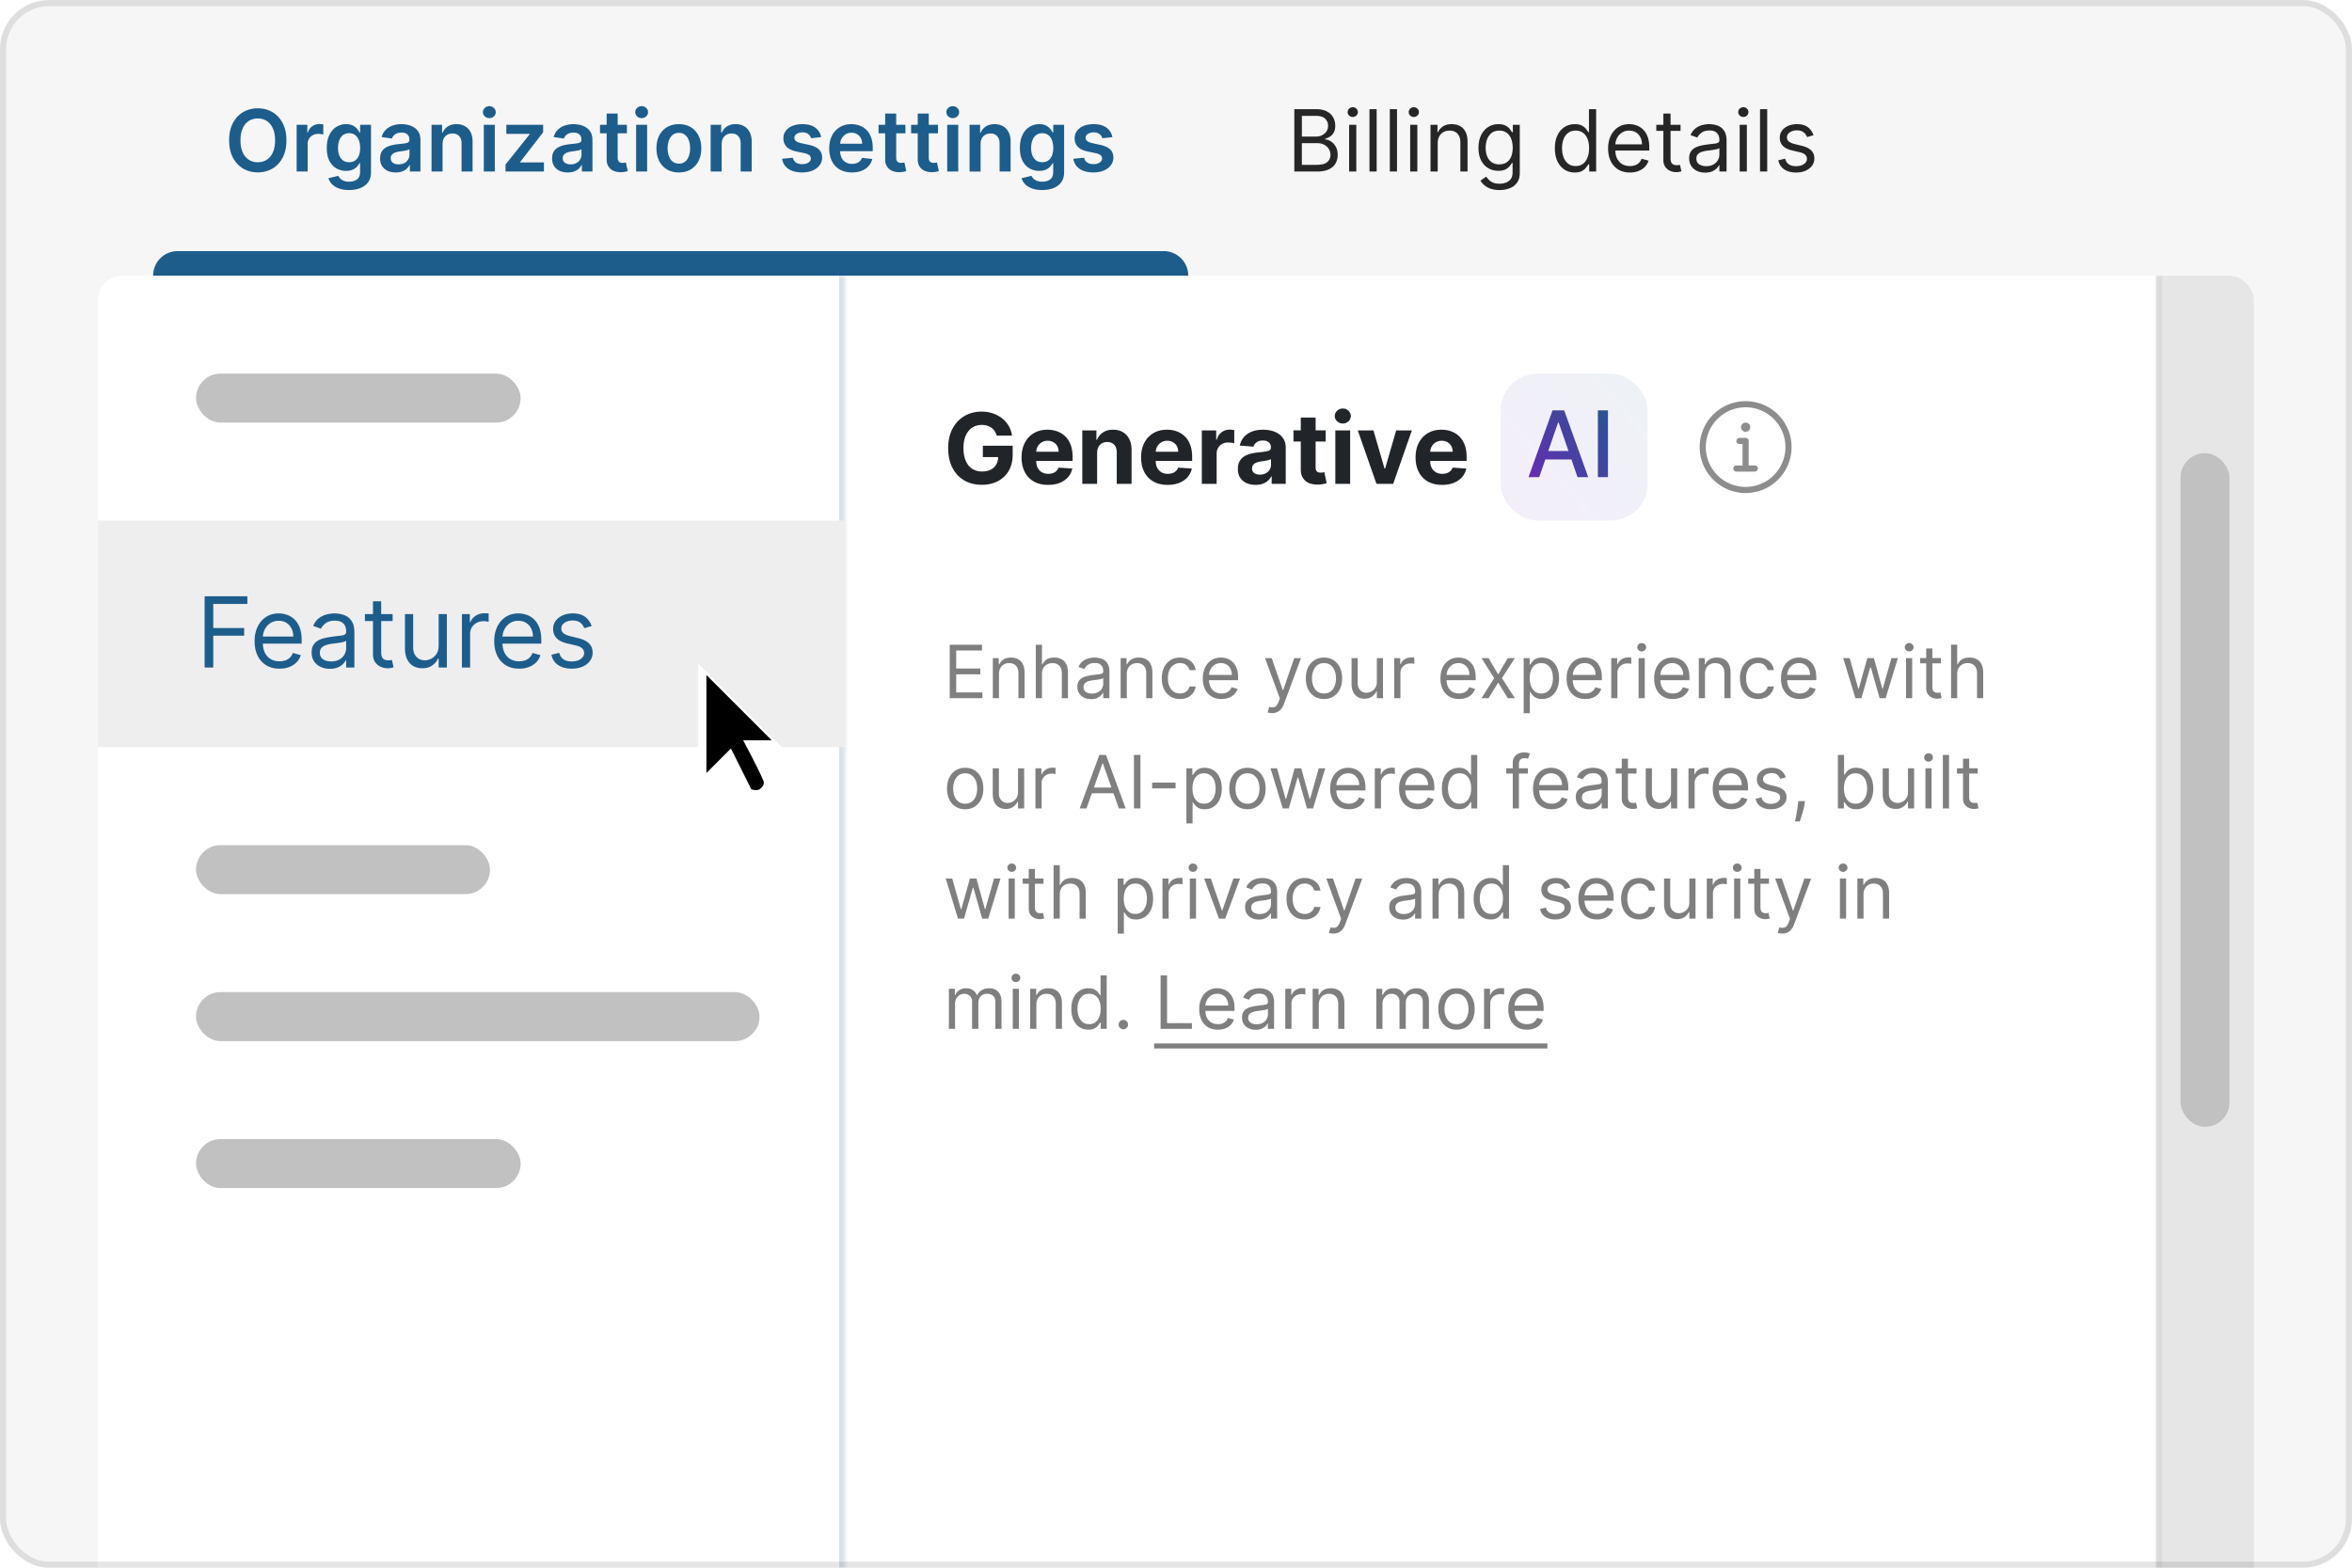 <svg xmlns="http://www.w3.org/2000/svg" width="384" height="256" fill="none"><g clip-path="url(#a)"><rect width="384" height="256" y=".01" fill="#F6F6F6" rx="8"/><g clip-path="url(#b)"><rect width="352" height="231" x="16" y="45.01" fill="#fff" rx="4"/><mask id="c" fill="#fff"><path d="M16 45.01h122v212H16v-212Z"/></mask><path fill="#DAE1E7" d="M137 45.01v212h2v-212h-2Z" mask="url(#c)"/><rect width="53" height="8" x="32" y="61.01" fill="#C1C1C1" rx="4"/><path fill="#EEE" d="M16 85.01h122v37H16z"/><path fill="#1C5D8C" d="M33.41 109.01V97.374h6.976v1.25h-5.568v3.931h5.046v1.25h-5.046v5.205H33.41Zm12.226.182c-.84 0-1.566-.186-2.176-.557a3.74 3.74 0 0 1-1.403-1.568c-.326-.674-.489-1.459-.489-2.352 0-.894.163-1.682.489-2.364.33-.686.788-1.22 1.375-1.602.59-.387 1.28-.58 2.068-.58.455 0 .903.076 1.347.227.443.152.846.398 1.21.739.363.337.653.784.87 1.341.215.557.323 1.242.323 2.057v.568h-6.727v-1.159h5.363c0-.493-.098-.932-.295-1.318a2.22 2.22 0 0 0-.83-.915c-.356-.224-.776-.335-1.261-.335-.534 0-.996.132-1.386.397a2.625 2.625 0 0 0-.892 1.023 3.006 3.006 0 0 0-.313 1.352v.773c0 .659.114 1.218.341 1.676.231.455.551.801.96 1.04.41.235.885.352 1.426.352.353 0 .67-.049.955-.147a2.05 2.05 0 0 0 .744-.455c.209-.205.37-.458.483-.761l1.296.363c-.137.44-.366.826-.688 1.159a3.35 3.35 0 0 1-1.193.773 4.421 4.421 0 0 1-1.597.273Zm8.222.023a3.551 3.551 0 0 1-1.506-.313 2.582 2.582 0 0 1-1.074-.915c-.265-.401-.397-.886-.397-1.454 0-.5.098-.906.295-1.216.197-.315.46-.561.79-.739.33-.178.693-.31 1.09-.398.402-.09.806-.162 1.211-.215.53-.069.96-.12 1.29-.154.333-.038.576-.1.727-.187.155-.087.233-.239.233-.455v-.045c0-.561-.153-.997-.46-1.307-.303-.311-.763-.466-1.38-.466-.641 0-1.143.14-1.507.42-.363.281-.619.58-.767.898l-1.272-.454c.227-.531.53-.944.909-1.239.382-.299.799-.508 1.25-.625a5.199 5.199 0 0 1 1.34-.182c.281 0 .603.034.967.102.367.065.721.199 1.062.404.345.204.63.513.858.926.227.413.341.966.341 1.659v5.75h-1.341v-1.182h-.068c-.091.19-.243.392-.455.608-.212.216-.494.4-.846.551-.353.152-.783.228-1.29.228Zm.205-1.205c.53 0 .977-.104 1.34-.312.368-.209.644-.478.83-.807.19-.33.284-.676.284-1.04v-1.227c-.057.068-.182.13-.375.187-.19.053-.409.101-.659.142-.246.038-.487.072-.722.102-.23.027-.418.05-.562.069a5.108 5.108 0 0 0-.977.221c-.3.099-.542.248-.728.449-.181.197-.272.466-.272.807 0 .466.172.818.517 1.057.348.235.79.352 1.324.352Zm10.038-7.727v1.136h-4.523v-1.136h4.523Zm-3.205-2.091h1.341v8.318c0 .379.055.663.165.852a.85.85 0 0 0 .432.375c.178.061.365.091.562.091.148 0 .27-.007.364-.023l.227-.045.273 1.205c-.091.034-.218.068-.38.102-.164.038-.37.057-.62.057-.379 0-.75-.082-1.114-.245a2.215 2.215 0 0 1-.897-.744c-.235-.333-.353-.754-.353-1.261v-8.682Zm10.722 7.25v-5.159h1.34v8.727h-1.34v-1.477h-.091c-.205.443-.523.82-.955 1.13-.431.307-.977.461-1.636.461-.545 0-1.03-.12-1.455-.358-.424-.243-.757-.606-1-1.091-.242-.489-.363-1.104-.363-1.847v-5.545h1.34v5.454c0 .637.179 1.144.535 1.523.36.379.818.568 1.375.568.333 0 .672-.085 1.017-.255.348-.171.64-.432.875-.785.239-.352.358-.801.358-1.346Zm3.797 3.568v-8.727h1.295v1.318h.091c.16-.432.447-.782.864-1.051a2.542 2.542 0 0 1 1.409-.404c.098 0 .222.002.37.006.147.004.259.01.334.017v1.364a3.406 3.406 0 0 0-.312-.051 3.022 3.022 0 0 0-.506-.04c-.424 0-.803.089-1.136.267-.33.174-.591.417-.784.727a1.96 1.96 0 0 0-.284 1.051v5.523h-1.341Zm9.346.182c-.84 0-1.566-.186-2.176-.557a3.74 3.74 0 0 1-1.403-1.568c-.326-.674-.489-1.459-.489-2.352 0-.894.163-1.682.489-2.364.33-.686.788-1.22 1.375-1.602.59-.387 1.28-.58 2.068-.58.454 0 .903.076 1.347.227.443.152.846.398 1.21.739.364.337.653.784.87 1.341.215.557.323 1.242.323 2.057v.568h-6.727v-1.159h5.363c0-.493-.098-.932-.295-1.318a2.22 2.22 0 0 0-.83-.915c-.356-.224-.776-.335-1.261-.335-.534 0-.996.132-1.386.397a2.625 2.625 0 0 0-.892 1.023 3.006 3.006 0 0 0-.313 1.352v.773c0 .659.114 1.218.341 1.676.231.455.551.801.96 1.04.41.235.885.352 1.426.352.353 0 .67-.049.955-.147a2.05 2.05 0 0 0 .744-.455c.209-.205.37-.458.483-.761l1.296.363c-.137.44-.366.826-.688 1.159a3.35 3.35 0 0 1-1.193.773 4.421 4.421 0 0 1-1.597.273Zm11.836-6.955-1.205.341a2.225 2.225 0 0 0-.335-.585 1.628 1.628 0 0 0-.591-.477c-.25-.125-.57-.188-.96-.188-.534 0-.98.123-1.335.37-.353.242-.529.551-.529.926 0 .333.121.596.364.789.242.194.62.355 1.136.483l1.296.319c.78.189 1.361.479 1.744.869.382.386.574.884.574 1.494 0 .5-.144.947-.432 1.341-.284.394-.682.705-1.193.932-.512.227-1.106.341-1.784.341-.89 0-1.627-.193-2.21-.58-.584-.386-.953-.95-1.109-1.693l1.273-.318c.121.47.35.822.688 1.057.34.235.786.352 1.335.352.625 0 1.121-.133 1.489-.398.37-.269.556-.591.556-.966 0-.303-.106-.556-.318-.761-.212-.208-.538-.364-.977-.466l-1.455-.341c-.799-.189-1.386-.483-1.761-.88-.371-.402-.557-.904-.557-1.506 0-.493.138-.928.415-1.307.28-.379.66-.676 1.142-.892.485-.216 1.034-.324 1.648-.324.863 0 1.541.189 2.034.568.496.379.848.879 1.057 1.5Z"/><rect width="48" height="8" x="32" y="138.01" fill="#C1C1C1" rx="4"/><rect width="92" height="8" x="32" y="162.01" fill="#C1C1C1" rx="4"/><rect width="53" height="8" x="32" y="186.01" fill="#C1C1C1" rx="4"/><path fill="#212529" d="M162.727 71.135a2.534 2.534 0 0 0-.335-.733 2.072 2.072 0 0 0-.528-.545 2.277 2.277 0 0 0-.705-.347 2.976 2.976 0 0 0-.869-.12c-.595 0-1.118.148-1.568.444-.447.295-.796.725-1.046 1.29-.25.56-.375 1.246-.375 2.056 0 .811.123 1.5.369 2.069.247.568.595 1.002 1.046 1.3.451.296.983.444 1.596.444.557 0 1.033-.099 1.427-.295.397-.201.7-.483.909-.847.212-.364.318-.794.318-1.29l.5.074h-3v-1.852h4.869v1.466c0 1.022-.216 1.901-.647 2.636a4.415 4.415 0 0 1-1.785 1.693c-.757.394-1.625.591-2.602.591-1.091 0-2.049-.24-2.875-.721-.826-.485-1.47-1.173-1.932-2.063-.458-.894-.687-1.955-.687-3.182 0-.943.136-1.784.409-2.523a5.386 5.386 0 0 1 1.159-1.886 5.006 5.006 0 0 1 1.733-1.176 5.613 5.613 0 0 1 2.142-.403c.659 0 1.273.096 1.841.29.568.189 1.072.458 1.511.806.443.349.805.763 1.086 1.244.28.478.46 1.004.539 1.58h-2.5Zm8.388 8.045c-.898 0-1.67-.181-2.318-.545a3.74 3.74 0 0 1-1.489-1.557c-.348-.674-.522-1.471-.522-2.392 0-.898.174-1.686.522-2.364a3.866 3.866 0 0 1 1.472-1.585c.636-.378 1.382-.568 2.238-.568.576 0 1.112.093 1.608.279.5.181.936.456 1.307.823.375.368.667.83.875 1.387.209.553.313 1.2.313 1.943v.665h-7.37v-1.5h5.091c0-.349-.075-.657-.227-.926a1.624 1.624 0 0 0-.631-.631 1.796 1.796 0 0 0-.926-.233c-.367 0-.693.085-.977.256-.28.166-.5.392-.659.676-.159.28-.241.593-.244.937v1.426c0 .432.079.805.238 1.12.163.314.392.556.688.727.295.17.646.256 1.051.256.269 0 .515-.038.738-.114.224-.076.415-.19.574-.34a1.48 1.48 0 0 0 .364-.558l2.239.148a3.063 3.063 0 0 1-.699 1.41c-.349.397-.8.707-1.353.93-.549.22-1.183.33-1.903.33Zm8.006-5.215v5.045H176.7v-8.727h2.307v1.54h.102c.194-.508.517-.91.972-1.205.455-.3 1.006-.449 1.653-.449.606 0 1.135.133 1.586.398.45.265.801.644 1.051 1.136.25.489.375 1.072.375 1.75v5.557h-2.421v-5.125c.004-.534-.132-.95-.409-1.25-.276-.303-.657-.455-1.142-.455-.326 0-.613.07-.863.21a1.46 1.46 0 0 0-.58.614c-.136.265-.206.586-.21.96Zm11.51 5.215c-.898 0-1.671-.181-2.319-.545a3.737 3.737 0 0 1-1.488-1.557c-.349-.674-.523-1.471-.523-2.392 0-.898.174-1.686.523-2.364a3.863 3.863 0 0 1 1.471-1.585c.637-.378 1.383-.568 2.239-.568.576 0 1.112.093 1.608.279.5.181.936.456 1.307.823.375.368.667.83.875 1.387.208.553.312 1.2.312 1.943v.665h-7.369v-1.5h5.091a1.86 1.86 0 0 0-.227-.926 1.631 1.631 0 0 0-.631-.631 1.799 1.799 0 0 0-.926-.233 1.86 1.86 0 0 0-.977.256c-.281.166-.5.392-.659.676-.16.28-.241.593-.245.937v1.426c0 .432.08.805.239 1.12.163.314.392.556.687.727.296.17.646.256 1.051.256.269 0 .516-.038.739-.114.224-.076.415-.19.574-.34.159-.152.28-.338.364-.558l2.238.148a3.044 3.044 0 0 1-.699 1.41c-.348.397-.799.707-1.352.93-.549.22-1.184.33-1.903.33Zm5.585-.17v-8.727h2.346v1.522h.091c.16-.541.427-.95.802-1.227.375-.28.806-.42 1.295-.42a3.65 3.65 0 0 1 .761.085v2.148a3.126 3.126 0 0 0-.471-.091 4.249 4.249 0 0 0-.551-.04c-.356 0-.675.078-.955.233a1.72 1.72 0 0 0-.659.636 1.839 1.839 0 0 0-.239.944v4.937h-2.42Zm8.785.165c-.556 0-1.053-.097-1.488-.29a2.39 2.39 0 0 1-1.034-.87c-.25-.386-.375-.867-.375-1.442 0-.485.089-.892.267-1.222.178-.33.42-.595.727-.796.307-.2.655-.352 1.045-.454a7.972 7.972 0 0 1 1.239-.216c.508-.053.917-.102 1.227-.148.311-.049.536-.12.677-.216a.475.475 0 0 0 .21-.42v-.034c0-.36-.114-.638-.341-.835-.224-.197-.542-.296-.955-.296-.435 0-.782.097-1.039.29a1.33 1.33 0 0 0-.512.716l-2.238-.182c.113-.53.337-.989.67-1.375.333-.39.763-.69 1.29-.898.53-.212 1.144-.318 1.841-.318.484 0 .949.057 1.392.17.447.114.842.29 1.187.529.349.239.623.545.824.92.201.372.301.817.301 1.336v5.886h-2.295V77.8h-.068a2.478 2.478 0 0 1-.563.721 2.603 2.603 0 0 1-.847.483c-.329.114-.71.17-1.142.17Zm.694-1.67c.356 0 .67-.07.943-.21.273-.145.487-.338.642-.58.155-.243.233-.517.233-.824v-.926c-.076.049-.18.094-.313.136a5.688 5.688 0 0 1-.437.108c-.163.03-.326.059-.489.085l-.443.063a2.993 2.993 0 0 0-.744.198c-.212.091-.377.214-.495.37a.902.902 0 0 0-.176.568c0 .33.12.581.358.756.243.17.549.255.921.255Zm10.741-7.222V72.1h-5.256v-1.818h5.256Zm-4.062-2.091h2.42v8.136c0 .224.034.398.102.523a.564.564 0 0 0 .284.256c.125.049.269.073.432.073.114 0 .227-.009.341-.028l.261-.051.381 1.801a6.751 6.751 0 0 1-.511.13c-.22.054-.487.086-.801.097-.584.023-1.095-.055-1.534-.233a2.138 2.138 0 0 1-1.017-.83c-.243-.374-.362-.848-.358-1.42v-8.454Zm5.639 10.818v-8.727h2.42v8.727h-2.42Zm1.221-9.852c-.359 0-.668-.12-.926-.358a1.154 1.154 0 0 1-.386-.87c0-.333.129-.619.386-.858.258-.242.565-.363.921-.363.363 0 .672.121.926.364.257.238.386.524.386.858 0 .337-.129.626-.386.869a1.297 1.297 0 0 1-.921.358Zm11.275 1.125-3.052 8.727h-2.727l-3.051-8.727h2.557l1.812 6.244h.091l1.807-6.244h2.563Zm4.934 8.897c-.898 0-1.67-.181-2.318-.545a3.74 3.74 0 0 1-1.489-1.557c-.348-.674-.522-1.471-.522-2.392 0-.898.174-1.686.522-2.364a3.866 3.866 0 0 1 1.472-1.585c.636-.378 1.383-.568 2.239-.568a4.56 4.56 0 0 1 1.608.279c.5.181.935.456 1.306.823.375.368.667.83.875 1.387.209.553.313 1.2.313 1.943v.665h-7.369v-1.5h5.09c0-.349-.075-.657-.227-.926a1.624 1.624 0 0 0-.631-.631 1.796 1.796 0 0 0-.926-.233c-.367 0-.693.085-.977.256-.28.166-.5.392-.659.676-.159.28-.241.593-.244.937v1.426c0 .432.079.805.238 1.12.163.314.392.556.688.727.295.17.646.256 1.051.256.269 0 .515-.038.739-.114a1.468 1.468 0 0 0 .937-.898l2.239.148a3.063 3.063 0 0 1-.699 1.41 3.513 3.513 0 0 1-1.352.93c-.55.22-1.184.33-1.904.33Z"/><rect width="24" height="24" x="245" y="61.01" fill="url(#d)" fill-opacity=".08" rx="6"/><path fill="url(#e)" d="M262.524 67.01v10.91h-1.646V67.01h1.646Z"/><path fill="url(#f)" d="M251.298 77.92h-1.747l3.926-10.91h1.901l3.926 10.91h-1.747l-3.084-8.928h-.086l-3.089 8.927Zm.293-4.273h5.668v1.385h-5.668v-1.385Z"/><path fill="#8D8D8D" d="M285.75 69.76a.75.75 0 1 1-1.5 0 .75.75 0 0 1 1.5 0ZM285.497 71.952a.5.5 0 0 0-.497-.442h-1l-.058.003a.5.5 0 0 0 .058.997h.5v3.5h-1l-.058.003a.5.5 0 0 0 .058.997h3l.058-.003a.5.5 0 0 0-.058-.997h-1v-4a.56.56 0 0 0-.003-.058Z"/><path fill="#8D8D8D" fill-rule="evenodd" d="M277.5 73.01a7.5 7.5 0 1 1 15 0 7.5 7.5 0 0 1-15 0Zm14 0a6.5 6.5 0 1 0-13 0 6.5 6.5 0 0 0 13 0Z" clip-rule="evenodd"/><path fill="#000" fill-opacity=".5" d="M155.057 114.01v-8.727h5.267v.937h-4.21v2.949h3.937v.938h-3.937v2.966h4.278v.937h-5.335Zm8.041-3.937v3.937h-1.006v-6.545h.972v1.022h.085a1.88 1.88 0 0 1 .699-.801c.313-.204.716-.307 1.21-.307.443 0 .831.091 1.164.273.332.179.591.452.775.818.185.364.277.824.277 1.381v4.159h-1.006v-4.091c0-.514-.133-.915-.4-1.202-.267-.289-.634-.434-1.1-.434-.321 0-.607.069-.86.209-.25.139-.448.342-.593.609-.145.267-.217.591-.217.972Zm7.02 0v3.937h-1.006v-8.727h1.006v3.204h.085c.153-.338.383-.606.69-.805.31-.202.722-.303 1.236-.303.446 0 .837.09 1.172.269.335.176.595.447.78.814.187.363.281.826.281 1.389v4.159h-1.006v-4.091c0-.52-.135-.922-.405-1.206-.267-.287-.637-.43-1.112-.43-.329 0-.625.069-.886.209a1.524 1.524 0 0 0-.614.609c-.148.267-.221.591-.221.972Zm8.01 4.09c-.415 0-.791-.078-1.129-.234a1.942 1.942 0 0 1-.806-.686c-.199-.301-.298-.665-.298-1.091 0-.375.074-.679.221-.912.148-.236.346-.42.593-.554a3.12 3.12 0 0 1 .818-.298 10.1 10.1 0 0 1 .908-.162c.397-.051.72-.09.967-.115.25-.029.432-.075.545-.141.117-.065.175-.179.175-.341v-.034c0-.42-.115-.747-.345-.98-.227-.233-.572-.349-1.036-.349-.48 0-.856.105-1.129.315-.273.21-.464.435-.575.673l-.955-.341c.171-.397.398-.707.682-.929.287-.224.6-.38.938-.468a3.888 3.888 0 0 1 1.005-.137c.211 0 .452.026.725.077.275.048.541.149.797.303.258.153.473.385.643.694.171.31.256.725.256 1.245v4.312h-1.006v-.886h-.051a1.77 1.77 0 0 1-.341.456 1.973 1.973 0 0 1-.635.413c-.264.114-.586.17-.967.17Zm.153-.903c.398 0 .733-.078 1.006-.234a1.597 1.597 0 0 0 .835-1.385v-.921c-.042.051-.136.098-.281.141a4.65 4.65 0 0 1-.494.106 20.745 20.745 0 0 1-.963.128c-.262.034-.506.09-.733.166a1.268 1.268 0 0 0-.546.337c-.136.148-.204.35-.204.605 0 .35.129.614.387.793.262.176.593.264.993.264Zm5.688-3.187v3.937h-1.006v-6.545h.972v1.022h.085a1.88 1.88 0 0 1 .699-.801c.313-.204.716-.307 1.21-.307.444 0 .831.091 1.164.273.332.179.591.452.775.818.185.364.277.824.277 1.381v4.159h-1.005v-4.091c0-.514-.134-.915-.401-1.202-.267-.289-.634-.434-1.099-.434-.321 0-.608.069-.861.209-.25.139-.448.342-.593.609-.144.267-.217.591-.217.972Zm8.673 4.073c-.614 0-1.142-.145-1.585-.434a2.837 2.837 0 0 1-1.023-1.198c-.239-.508-.358-1.089-.358-1.743 0-.664.122-1.251.367-1.76.247-.511.591-.91 1.031-1.197.443-.29.96-.435 1.551-.435.46 0 .875.086 1.244.256.37.17.672.409.908.716s.382.665.439 1.074h-1.006a1.553 1.553 0 0 0-.511-.793c-.261-.233-.614-.349-1.057-.349-.392 0-.736.102-1.031.307a1.986 1.986 0 0 0-.686.856c-.162.367-.243.797-.243 1.291 0 .506.079.946.238 1.321.162.375.39.666.682.874.296.207.642.311 1.04.311.261 0 .499-.045.712-.136.213-.091.393-.222.541-.392.148-.171.253-.375.315-.614h1.006a2.34 2.34 0 0 1-.422 1.044 2.364 2.364 0 0 1-.882.733c-.364.179-.787.268-1.27.268Zm6.788 0c-.63 0-1.174-.139-1.632-.417a2.808 2.808 0 0 1-1.052-1.176c-.245-.506-.367-1.094-.367-1.765 0-.67.122-1.261.367-1.772a2.888 2.888 0 0 1 1.031-1.202c.443-.29.96-.435 1.551-.435.341 0 .678.057 1.01.171.332.113.635.298.908.554.272.253.49.588.652 1.005.162.418.243.932.243 1.543v.426h-5.046v-.869h4.023c0-.369-.074-.699-.222-.989a1.67 1.67 0 0 0-.622-.686 1.746 1.746 0 0 0-.946-.251c-.4 0-.747.099-1.04.298a1.976 1.976 0 0 0-.669.767 2.254 2.254 0 0 0-.234 1.014v.58c0 .494.085.913.256 1.257.173.341.413.601.72.78a2.11 2.11 0 0 0 1.069.264c.265 0 .503-.037.716-.111a1.54 1.54 0 0 0 .559-.341 1.54 1.54 0 0 0 .362-.571l.971.273c-.102.33-.274.619-.515.869a2.52 2.52 0 0 1-.895.58 3.326 3.326 0 0 1-1.198.204Zm8.263 2.302c-.17 0-.322-.015-.456-.043a1.206 1.206 0 0 1-.277-.077l.256-.886c.366.094.672.091.916-.009.244-.096.456-.389.635-.878l.188-.511-2.421-6.579h1.091l1.807 5.215h.068l1.807-5.215 1.099.017-2.787 7.483a2.8 2.8 0 0 1-.464.826 1.755 1.755 0 0 1-.644.495 1.98 1.98 0 0 1-.818.162Zm8.469-2.302c-.591 0-1.11-.14-1.556-.422a2.863 2.863 0 0 1-1.04-1.18c-.247-.506-.37-1.096-.37-1.773 0-.681.123-1.277.37-1.785.25-.509.597-.904 1.04-1.185.446-.281.965-.422 1.556-.422.59 0 1.108.141 1.551.422.446.281.792.676 1.039 1.185.25.508.375 1.104.375 1.785 0 .677-.125 1.267-.375 1.773a2.82 2.82 0 0 1-1.039 1.18c-.443.282-.961.422-1.551.422Zm0-.903c.448 0 .818-.115 1.108-.345.289-.23.504-.533.643-.908a3.48 3.48 0 0 0 .209-1.219c0-.437-.07-.845-.209-1.223a2.07 2.07 0 0 0-.643-.916c-.29-.233-.66-.349-1.108-.349-.449 0-.819.116-1.108.349-.29.233-.505.539-.644.916a3.518 3.518 0 0 0-.209 1.223c0 .438.07.844.209 1.219.139.375.354.678.644.908.289.23.659.345 1.108.345Zm8.626-1.909v-3.869h1.005v6.545h-1.005v-1.108h-.069a2.152 2.152 0 0 1-.715.848c-.324.23-.733.345-1.228.345-.409 0-.772-.089-1.091-.268a1.885 1.885 0 0 1-.75-.818c-.181-.367-.272-.829-.272-1.385v-4.159h1.005v4.09c0 .478.134.858.401 1.143.27.284.614.426 1.031.426.25 0 .504-.064.763-.192.261-.128.48-.324.656-.588.179-.264.269-.601.269-1.01Zm2.847 2.676v-6.545h.972v.988h.068c.119-.324.335-.586.648-.788a1.904 1.904 0 0 1 1.057-.303 10.941 10.941 0 0 1 .528.017v1.023a3.308 3.308 0 0 0-.234-.038c-.12-.02-.246-.03-.38-.03-.318 0-.602.067-.852.2a1.47 1.47 0 0 0-.801 1.334v4.142h-1.006Zm10.584.136c-.63 0-1.174-.139-1.632-.417a2.808 2.808 0 0 1-1.052-1.176c-.245-.506-.367-1.094-.367-1.765 0-.67.122-1.261.367-1.772a2.888 2.888 0 0 1 1.031-1.202c.443-.29.96-.435 1.551-.435.341 0 .678.057 1.01.171.333.113.635.298.908.554.273.253.49.588.652 1.005.162.418.243.932.243 1.543v.426h-5.046v-.869h4.023c0-.369-.074-.699-.222-.989a1.67 1.67 0 0 0-.622-.686 1.746 1.746 0 0 0-.946-.251c-.4 0-.747.099-1.04.298a1.976 1.976 0 0 0-.669.767 2.254 2.254 0 0 0-.234 1.014v.58c0 .494.085.913.256 1.257.173.341.413.601.72.78a2.11 2.11 0 0 0 1.069.264c.265 0 .503-.037.716-.111a1.54 1.54 0 0 0 .559-.341 1.54 1.54 0 0 0 .362-.571l.971.273c-.102.33-.274.619-.515.869a2.52 2.52 0 0 1-.895.58 3.326 3.326 0 0 1-1.198.204Zm4.815-6.681 1.568 2.676 1.568-2.676h1.159l-2.113 3.272 2.113 3.273h-1.159l-1.568-2.54-1.568 2.54h-1.159l2.079-3.273-2.079-3.272h1.159Zm5.73 9v-9h.972v1.039h.119a9.15 9.15 0 0 1 .307-.434c.133-.179.324-.338.571-.478.25-.142.588-.213 1.014-.213.551 0 1.037.138 1.458.414.42.275.748.666.984 1.172.236.505.354 1.102.354 1.789 0 .694-.118 1.294-.354 1.803-.236.506-.563.898-.98 1.176-.418.276-.899.413-1.445.413-.42 0-.757-.069-1.01-.208a1.878 1.878 0 0 1-.584-.482 6.475 6.475 0 0 1-.315-.452h-.085v3.461h-1.006Zm.989-5.728c0 .495.072.931.217 1.309.145.375.357.669.635.882.279.21.619.315 1.023.315.42 0 .771-.111 1.052-.332.284-.225.498-.526.64-.904.144-.381.217-.804.217-1.27 0-.46-.071-.875-.213-1.244a1.923 1.923 0 0 0-.635-.882c-.281-.219-.635-.328-1.061-.328-.409 0-.753.103-1.031.311-.279.204-.489.491-.631.861-.142.366-.213.794-.213 1.282Zm9.068 3.409c-.631 0-1.175-.139-1.632-.417a2.81 2.81 0 0 1-1.053-1.176c-.244-.506-.366-1.094-.366-1.765 0-.67.122-1.261.366-1.772a2.89 2.89 0 0 1 1.032-1.202c.443-.29.96-.435 1.551-.435.341 0 .677.057 1.01.171.332.113.635.298.907.554.273.253.49.588.652 1.005.162.418.243.932.243 1.543v.426h-5.045v-.869h4.023c0-.369-.074-.699-.222-.989a1.67 1.67 0 0 0-.622-.686 1.749 1.749 0 0 0-.946-.251c-.401 0-.747.099-1.04.298a1.96 1.96 0 0 0-.669.767 2.254 2.254 0 0 0-.234 1.014v.58c0 .494.085.913.255 1.257.174.341.414.601.72.78.307.176.664.264 1.07.264.264 0 .503-.037.716-.111.216-.077.402-.19.558-.341a1.54 1.54 0 0 0 .362-.571l.972.273c-.102.33-.274.619-.516.869a2.502 2.502 0 0 1-.895.58 3.325 3.325 0 0 1-1.197.204Zm4.24-.136v-6.545h.972v.988h.068c.119-.324.335-.586.648-.788a1.9 1.9 0 0 1 1.056-.303 10.785 10.785 0 0 1 .529.017v1.023a3.27 3.27 0 0 0-.235-.038 2.284 2.284 0 0 0-.379-.03c-.318 0-.602.067-.852.2a1.47 1.47 0 0 0-.801 1.334v4.142h-1.006Zm4.465 0v-6.545h1.006v6.545h-1.006Zm.511-7.636a.713.713 0 0 1-.507-.201.643.643 0 0 1-.209-.481c0-.188.07-.348.209-.482a.717.717 0 0 1 .507-.2c.196 0 .364.067.503.2a.639.639 0 0 1 .213.482.636.636 0 0 1-.213.481.7.7 0 0 1-.503.201Zm5.081 7.772c-.631 0-1.175-.139-1.632-.417a2.803 2.803 0 0 1-1.053-1.176c-.244-.506-.366-1.094-.366-1.765 0-.67.122-1.261.366-1.772a2.888 2.888 0 0 1 1.031-1.202c.444-.29.961-.435 1.552-.435.341 0 .677.057 1.01.171.332.113.635.298.907.554.273.253.49.588.652 1.005.162.418.243.932.243 1.543v.426h-5.045v-.869h4.022c0-.369-.073-.699-.221-.989a1.67 1.67 0 0 0-.622-.686 1.749 1.749 0 0 0-.946-.251c-.401 0-.748.099-1.04.298a1.96 1.96 0 0 0-.669.767 2.255 2.255 0 0 0-.235 1.014v.58c0 .494.086.913.256 1.257.173.341.413.601.72.78.307.176.664.264 1.07.264.264 0 .503-.037.716-.111.216-.077.402-.19.558-.341a1.54 1.54 0 0 0 .362-.571l.972.273c-.102.33-.274.619-.516.869-.241.247-.54.441-.895.58a3.325 3.325 0 0 1-1.197.204Zm5.246-4.073v3.937h-1.006v-6.545h.972v1.022h.085c.153-.332.386-.599.699-.801.312-.204.716-.307 1.21-.307.443 0 .831.091 1.163.273.333.179.591.452.776.818.184.364.277.824.277 1.381v4.159h-1.006v-4.091c0-.514-.133-.915-.4-1.202-.268-.289-.634-.434-1.1-.434-.321 0-.608.069-.861.209-.25.139-.447.342-.592.609-.145.267-.217.591-.217.972Zm8.673 4.073c-.614 0-1.142-.145-1.586-.434a2.828 2.828 0 0 1-1.022-1.198c-.239-.508-.358-1.089-.358-1.743 0-.664.122-1.251.366-1.76.247-.511.591-.91 1.031-1.197.444-.29.961-.435 1.552-.435.46 0 .875.086 1.244.256s.672.409.908.716c.235.307.382.665.438 1.074h-1.005a1.555 1.555 0 0 0-.512-.793c-.261-.233-.613-.349-1.056-.349-.392 0-.736.102-1.032.307a2 2 0 0 0-.686.856c-.162.367-.243.797-.243 1.291 0 .506.08.946.239 1.321.162.375.389.666.682.874.295.207.642.311 1.04.311.261 0 .498-.045.711-.136a1.468 1.468 0 0 0 .857-1.006h1.005a2.327 2.327 0 0 1-.421 1.044 2.36 2.36 0 0 1-.883.733c-.363.179-.786.268-1.269.268Zm6.788 0c-.631 0-1.175-.139-1.632-.417a2.803 2.803 0 0 1-1.053-1.176c-.244-.506-.366-1.094-.366-1.765 0-.67.122-1.261.366-1.772a2.883 2.883 0 0 1 1.032-1.202c.443-.29.96-.435 1.551-.435.341 0 .677.057 1.01.171.332.113.635.298.907.554.273.253.49.588.652 1.005.162.418.243.932.243 1.543v.426h-5.045v-.869h4.022c0-.369-.073-.699-.221-.989a1.67 1.67 0 0 0-.622-.686 1.749 1.749 0 0 0-.946-.251c-.401 0-.748.099-1.04.298a1.96 1.96 0 0 0-.669.767 2.255 2.255 0 0 0-.235 1.014v.58c0 .494.086.913.256 1.257.173.341.414.601.72.78.307.176.664.264 1.07.264.264 0 .503-.037.716-.111.216-.077.402-.19.558-.341a1.54 1.54 0 0 0 .362-.571l.972.273c-.102.33-.274.619-.516.869-.241.247-.54.441-.895.58a3.325 3.325 0 0 1-1.197.204Zm9.098-.136-1.994-6.545h1.056l1.415 5.011h.068l1.398-5.011h1.074l1.381 4.994h.068l1.415-4.994h1.056l-1.994 6.545h-.989l-1.431-5.028h-.103l-1.431 5.028h-.989Zm8.267 0v-6.545h1.006v6.545h-1.006Zm.511-7.636a.713.713 0 0 1-.507-.201.643.643 0 0 1-.209-.481c0-.188.07-.348.209-.482a.717.717 0 0 1 .507-.2c.196 0 .364.067.503.2a.639.639 0 0 1 .213.482.636.636 0 0 1-.213.481.7.7 0 0 1-.503.201Zm5.183 1.091v.852h-3.392v-.852h3.392Zm-2.403-1.569h1.006v6.239c0 .284.041.497.123.639a.637.637 0 0 0 .324.281c.133.046.274.069.422.069.111 0 .202-.006.273-.017l.17-.034.205.903a2.246 2.246 0 0 1-.75.119c-.285 0-.563-.061-.836-.183a1.656 1.656 0 0 1-.673-.558c-.176-.25-.264-.566-.264-.946v-6.512Zm5.062 4.177v3.937h-1.005v-8.727h1.005v3.204h.086c.153-.338.383-.606.69-.805.31-.202.721-.303 1.236-.303.446 0 .836.09 1.172.269a1.8 1.8 0 0 1 .779.814c.188.363.282.826.282 1.389v4.159h-1.006v-4.091c0-.52-.135-.922-.405-1.206-.267-.287-.638-.43-1.112-.43-.33 0-.625.069-.886.209a1.518 1.518 0 0 0-.614.609c-.148.267-.222.591-.222.972ZM157.58 132.146c-.591 0-1.11-.14-1.556-.422a2.863 2.863 0 0 1-1.04-1.18c-.247-.506-.37-1.096-.37-1.773 0-.681.123-1.277.37-1.785.25-.509.597-.904 1.04-1.185.446-.281.965-.422 1.556-.422.59 0 1.108.141 1.551.422.446.281.792.676 1.039 1.185.25.508.375 1.104.375 1.785 0 .677-.125 1.267-.375 1.773a2.82 2.82 0 0 1-1.039 1.18c-.443.282-.961.422-1.551.422Zm0-.903c.448 0 .818-.115 1.108-.345.289-.23.504-.533.643-.908a3.48 3.48 0 0 0 .209-1.219c0-.437-.07-.845-.209-1.223a2.07 2.07 0 0 0-.643-.916c-.29-.233-.66-.349-1.108-.349-.449 0-.819.116-1.108.349-.29.233-.505.539-.644.916a3.518 3.518 0 0 0-.209 1.223c0 .438.07.844.209 1.219.139.375.354.678.644.908.289.23.659.345 1.108.345Zm8.626-1.909v-3.869h1.005v6.545h-1.005v-1.108h-.069a2.152 2.152 0 0 1-.715.848c-.324.23-.733.345-1.228.345-.409 0-.772-.089-1.091-.268a1.885 1.885 0 0 1-.75-.818c-.181-.367-.272-.829-.272-1.385v-4.159h1.005v4.09c0 .478.134.858.401 1.143.27.284.613.426 1.031.426.25 0 .504-.064.763-.192.261-.128.48-.324.656-.588.179-.264.269-.601.269-1.01Zm2.847 2.676v-6.545h.972v.988h.068c.119-.324.335-.586.648-.788a1.904 1.904 0 0 1 1.057-.303 10.941 10.941 0 0 1 .528.017v1.023a3.308 3.308 0 0 0-.234-.038c-.12-.02-.246-.03-.38-.03-.318 0-.602.067-.852.2a1.47 1.47 0 0 0-.801 1.334v4.142h-1.006Zm8.334 0h-1.108l3.205-8.727h1.091l3.204 8.727h-1.107l-2.608-7.347h-.069l-2.608 7.347Zm.41-3.409h4.465v.937h-4.465v-.937Zm8.399-5.318v8.727h-1.057v-8.727h1.057Zm5.732 4.517v.937h-3.818v-.937h3.818Zm1.77 6.665v-9h.971v1.039h.12a9.15 9.15 0 0 1 .307-.434c.133-.179.323-.338.571-.478.25-.142.588-.213 1.014-.213.551 0 1.037.138 1.457.414.421.275.749.666.985 1.172.235.505.353 1.102.353 1.789 0 .694-.118 1.294-.353 1.803-.236.506-.563.898-.981 1.176-.417.276-.899.413-1.444.413-.421 0-.757-.069-1.01-.208a1.867 1.867 0 0 1-.584-.482 6.475 6.475 0 0 1-.315-.452h-.086v3.461h-1.005Zm.988-5.728c0 .495.073.931.218 1.309.145.375.356.669.635.882.278.21.619.315 1.022.315.421 0 .772-.111 1.053-.332.284-.225.497-.526.639-.904.145-.381.218-.804.218-1.27 0-.46-.071-.875-.214-1.244a1.921 1.921 0 0 0-.634-.882c-.282-.219-.635-.328-1.062-.328-.409 0-.752.103-1.031.311a1.862 1.862 0 0 0-.63.861c-.143.366-.214.794-.214 1.282Zm8.983 3.409c-.591 0-1.109-.14-1.555-.422a2.863 2.863 0 0 1-1.04-1.18c-.247-.506-.371-1.096-.371-1.773 0-.681.124-1.277.371-1.785.25-.509.597-.904 1.04-1.185.446-.281.964-.422 1.555-.422s1.108.141 1.552.422c.446.281.792.676 1.039 1.185.25.508.375 1.104.375 1.785 0 .677-.125 1.267-.375 1.773a2.82 2.82 0 0 1-1.039 1.18c-.444.282-.961.422-1.552.422Zm0-.903c.449 0 .819-.115 1.108-.345.29-.23.505-.533.644-.908a3.48 3.48 0 0 0 .209-1.219c0-.437-.07-.845-.209-1.223a2.063 2.063 0 0 0-.644-.916c-.289-.233-.659-.349-1.108-.349-.448 0-.818.116-1.108.349a2.07 2.07 0 0 0-.643.916 3.518 3.518 0 0 0-.209 1.223c0 .438.07.844.209 1.219.139.375.354.678.643.908.29.23.66.345 1.108.345Zm5.762.767-1.995-6.545h1.057l1.415 5.011h.068l1.398-5.011h1.074l1.38 4.994h.069l1.414-4.994h1.057l-1.994 6.545h-.989l-1.432-5.028h-.102l-1.432 5.028h-.988Zm10.788.136c-.63 0-1.174-.139-1.632-.417a2.808 2.808 0 0 1-1.052-1.176c-.245-.506-.367-1.094-.367-1.765 0-.67.122-1.261.367-1.772a2.888 2.888 0 0 1 1.031-1.202c.443-.29.96-.435 1.551-.435.341 0 .678.057 1.01.171.333.113.635.298.908.554.273.253.49.588.652 1.005.162.418.243.932.243 1.543v.426h-5.046v-.869h4.023c0-.369-.074-.699-.222-.989a1.67 1.67 0 0 0-.622-.686 1.746 1.746 0 0 0-.946-.251c-.4 0-.747.099-1.04.298a1.976 1.976 0 0 0-.669.767 2.254 2.254 0 0 0-.234 1.014v.58c0 .494.085.913.256 1.257.173.341.413.601.72.78a2.11 2.11 0 0 0 1.069.264c.265 0 .503-.037.716-.111a1.54 1.54 0 0 0 .559-.341 1.54 1.54 0 0 0 .362-.571l.971.273c-.102.33-.274.619-.515.869a2.52 2.52 0 0 1-.895.58 3.326 3.326 0 0 1-1.198.204Zm4.241-.136v-6.545h.971v.988h.068c.12-.324.336-.586.648-.788a1.906 1.906 0 0 1 1.057-.303 10.862 10.862 0 0 1 .528.017v1.023a3.308 3.308 0 0 0-.234-.038 2.292 2.292 0 0 0-.379-.03c-.319 0-.603.067-.853.2a1.47 1.47 0 0 0-.801 1.334v4.142h-1.005Zm7.009.136c-.63 0-1.174-.139-1.632-.417a2.808 2.808 0 0 1-1.052-1.176c-.245-.506-.367-1.094-.367-1.765 0-.67.122-1.261.367-1.772a2.888 2.888 0 0 1 1.031-1.202c.443-.29.96-.435 1.551-.435.341 0 .678.057 1.01.171.333.113.635.298.908.554.273.253.49.588.652 1.005.162.418.243.932.243 1.543v.426h-5.046v-.869h4.023c0-.369-.074-.699-.222-.989a1.67 1.67 0 0 0-.622-.686 1.746 1.746 0 0 0-.946-.251c-.4 0-.747.099-1.04.298a1.976 1.976 0 0 0-.669.767 2.254 2.254 0 0 0-.234 1.014v.58c0 .494.085.913.256 1.257.173.341.413.601.72.78a2.11 2.11 0 0 0 1.069.264c.265 0 .503-.037.716-.111a1.54 1.54 0 0 0 .559-.341 1.54 1.54 0 0 0 .362-.571l.971.273c-.102.33-.274.619-.515.869a2.52 2.52 0 0 1-.895.58 3.326 3.326 0 0 1-1.198.204Zm6.712 0c-.545 0-1.027-.137-1.444-.413-.418-.278-.745-.67-.981-1.176-.235-.509-.353-1.109-.353-1.803 0-.687.118-1.284.353-1.789.236-.506.564-.897.985-1.172.42-.276.906-.414 1.457-.414.426 0 .763.071 1.01.213.25.14.44.299.571.478.134.176.237.321.311.434h.085v-3.221h1.006v8.727h-.971v-1.006h-.12c-.074.12-.179.27-.315.452-.137.179-.331.34-.584.482-.253.139-.589.208-1.01.208Zm.136-.903c.404 0 .745-.105 1.023-.315.279-.213.49-.507.635-.882.145-.378.217-.814.217-1.309 0-.488-.071-.916-.213-1.282a1.862 1.862 0 0 0-.63-.861c-.279-.208-.622-.311-1.032-.311-.426 0-.781.109-1.065.328-.281.216-.493.51-.635.882a3.51 3.51 0 0 0-.209 1.244c0 .466.071.889.213 1.27.145.378.358.679.64.904.284.221.636.332 1.056.332Zm11.135-5.778v.852h-3.528v-.852h3.528Zm-2.471 6.545v-7.449c0-.375.088-.687.264-.937.176-.25.405-.438.686-.563.281-.125.578-.187.891-.187.247 0 .449.02.605.059.156.04.273.077.349.111l-.289.869a6.4 6.4 0 0 0-.214-.064 1.313 1.313 0 0 0-.349-.038c-.332 0-.572.084-.72.252-.145.167-.217.413-.217.737v7.21h-1.006Zm6.356.136c-.631 0-1.175-.139-1.632-.417a2.803 2.803 0 0 1-1.053-1.176c-.244-.506-.366-1.094-.366-1.765 0-.67.122-1.261.366-1.772a2.888 2.888 0 0 1 1.031-1.202c.443-.29.96-.435 1.551-.435.341 0 .678.057 1.01.171.333.113.635.298.908.554.273.253.49.588.652 1.005.162.418.243.932.243 1.543v.426h-5.046v-.869h4.023c0-.369-.074-.699-.221-.989a1.673 1.673 0 0 0-.623-.686 1.746 1.746 0 0 0-.946-.251c-.4 0-.747.099-1.039.298a1.96 1.96 0 0 0-.669.767 2.242 2.242 0 0 0-.235 1.014v.58c0 .494.085.913.256 1.257.173.341.413.601.72.78.307.176.663.264 1.07.264.264 0 .502-.037.716-.111.215-.077.402-.19.558-.341a1.54 1.54 0 0 0 .362-.571l.972.273c-.103.33-.275.619-.516.869-.241.247-.54.441-.895.58a3.325 3.325 0 0 1-1.197.204Zm6.166.017c-.415 0-.791-.078-1.129-.234a1.942 1.942 0 0 1-.806-.686c-.199-.301-.298-.665-.298-1.091 0-.375.074-.679.221-.912.148-.236.346-.42.593-.554a3.12 3.12 0 0 1 .818-.298 10.1 10.1 0 0 1 .908-.162c.397-.051.72-.09.967-.115.25-.029.432-.075.545-.141.117-.065.175-.179.175-.341v-.034c0-.42-.115-.747-.345-.98-.227-.233-.572-.349-1.036-.349-.48 0-.856.105-1.129.315-.273.21-.464.435-.575.673l-.955-.341c.171-.397.398-.707.682-.929.287-.224.6-.38.938-.468a3.888 3.888 0 0 1 1.005-.137c.211 0 .452.026.725.077.275.048.541.149.797.303.258.153.473.385.643.694.171.31.256.725.256 1.245v4.312h-1.006v-.886h-.051a1.77 1.77 0 0 1-.341.456 1.973 1.973 0 0 1-.635.413c-.264.114-.586.17-.967.17Zm.153-.903c.398 0 .733-.078 1.006-.234a1.597 1.597 0 0 0 .835-1.385v-.921c-.042.051-.136.098-.281.141a4.65 4.65 0 0 1-.494.106 20.745 20.745 0 0 1-.963.128c-.262.034-.506.09-.733.166a1.268 1.268 0 0 0-.546.337c-.136.148-.204.35-.204.605 0 .35.129.614.387.793.262.176.593.264.993.264Zm7.529-5.795v.852h-3.392v-.852h3.392Zm-2.403-1.569h1.005v6.239c0 .284.041.497.124.639a.637.637 0 0 0 .324.281c.133.046.274.069.422.069.11 0 .201-.006.272-.017a7.1 7.1 0 0 1 .171-.034l.204.903a2.178 2.178 0 0 1-.75.119c-.284 0-.562-.061-.835-.183a1.656 1.656 0 0 1-.673-.558c-.176-.25-.264-.566-.264-.946v-6.512Zm8.041 5.438v-3.869h1.005v6.545h-1.005v-1.108h-.068a2.154 2.154 0 0 1-.716.848c-.324.23-.733.345-1.228.345-.409 0-.772-.089-1.09-.268a1.873 1.873 0 0 1-.75-.818c-.182-.367-.273-.829-.273-1.385v-4.159h1.005v4.09c0 .478.134.858.401 1.143.27.284.614.426 1.031.426.25 0 .505-.064.763-.192.261-.128.48-.324.656-.588.179-.264.269-.601.269-1.01Zm2.847 2.676v-6.545h.972v.988h.068c.12-.324.335-.586.648-.788a1.904 1.904 0 0 1 1.057-.303 10.862 10.862 0 0 1 .528.017v1.023a3.308 3.308 0 0 0-.234-.038c-.12-.02-.246-.03-.379-.03-.319 0-.603.067-.853.2a1.47 1.47 0 0 0-.801 1.334v4.142h-1.006Zm7.01.136c-.63 0-1.174-.139-1.632-.417a2.808 2.808 0 0 1-1.052-1.176c-.245-.506-.367-1.094-.367-1.765 0-.67.122-1.261.367-1.772a2.888 2.888 0 0 1 1.031-1.202c.443-.29.96-.435 1.551-.435.341 0 .678.057 1.01.171.332.113.635.298.908.554.272.253.49.588.652 1.005.162.418.243.932.243 1.543v.426h-5.046v-.869h4.023c0-.369-.074-.699-.222-.989a1.67 1.67 0 0 0-.622-.686 1.746 1.746 0 0 0-.946-.251c-.4 0-.747.099-1.04.298a1.976 1.976 0 0 0-.669.767 2.254 2.254 0 0 0-.234 1.014v.58c0 .494.085.913.256 1.257.173.341.413.601.72.78a2.11 2.11 0 0 0 1.069.264c.265 0 .503-.037.716-.111a1.54 1.54 0 0 0 .559-.341 1.54 1.54 0 0 0 .362-.571l.971.273c-.102.33-.274.619-.515.869a2.52 2.52 0 0 1-.895.58 3.326 3.326 0 0 1-1.198.204Zm8.877-5.216-.904.256a1.656 1.656 0 0 0-.251-.439 1.226 1.226 0 0 0-.443-.358c-.188-.093-.428-.14-.72-.14-.401 0-.735.092-1.002.277-.264.181-.396.413-.396.694 0 .25.091.448.273.593.181.144.466.265.852.362l.972.238c.585.142 1.021.36 1.308.652.287.29.43.664.43 1.121 0 .375-.108.71-.324 1.006a2.153 2.153 0 0 1-.895.699c-.383.17-.829.255-1.338.255-.667 0-1.22-.145-1.657-.434-.438-.29-.715-.713-.831-1.27l.954-.239c.091.352.263.617.516.793.256.176.589.264 1.001.264.469 0 .841-.099 1.117-.298.278-.202.417-.443.417-.725a.762.762 0 0 0-.238-.571c-.159-.156-.404-.272-.733-.349l-1.091-.256c-.6-.142-1.04-.362-1.321-.66-.279-.302-.418-.678-.418-1.13 0-.369.104-.696.311-.98.211-.284.496-.507.857-.669a3.003 3.003 0 0 1 1.236-.243c.647 0 1.156.142 1.525.426.372.285.637.66.793 1.125Zm3.133 3.887-.068.46a9.086 9.086 0 0 1-.222 1.04 19.37 19.37 0 0 1-.302 1.044c-.105.327-.192.587-.26.78h-.767l.145-.72c.059-.299.119-.633.179-1.002.062-.366.113-.741.153-1.125l.051-.477h1.091Zm5.375 1.193v-8.727h1.005v3.221h.086c.073-.113.176-.258.306-.434.134-.179.324-.338.571-.478.25-.142.588-.213 1.015-.213.551 0 1.037.138 1.457.414.42.275.749.666.984 1.172.236.505.354 1.102.354 1.789 0 .694-.118 1.294-.354 1.803-.235.506-.562.898-.98 1.176-.417.276-.899.413-1.444.413-.421 0-.757-.069-1.01-.208a1.867 1.867 0 0 1-.584-.482 6.147 6.147 0 0 1-.315-.452h-.12v1.006h-.971Zm.988-3.273c0 .495.073.931.218 1.309.144.375.356.669.635.882.278.21.619.315 1.022.315.421 0 .772-.111 1.053-.332.284-.225.497-.526.639-.904.145-.381.217-.804.217-1.27 0-.46-.071-.875-.213-1.244a1.923 1.923 0 0 0-.635-.882c-.281-.219-.635-.328-1.061-.328-.409 0-.753.103-1.031.311a1.864 1.864 0 0 0-.631.861c-.142.366-.213.794-.213 1.282Zm10.453.597v-3.869h1.006v6.545h-1.006v-1.108h-.068a2.146 2.146 0 0 1-.716.848c-.324.23-.733.345-1.227.345-.409 0-.773-.089-1.091-.268a1.885 1.885 0 0 1-.75-.818c-.182-.367-.273-.829-.273-1.385v-4.159h1.006v4.09c0 .478.134.858.401 1.143.27.284.613.426 1.031.426.25 0 .504-.064.763-.192.261-.128.48-.324.656-.588.179-.264.268-.601.268-1.01Zm2.848 2.676v-6.545h1.006v6.545h-1.006Zm.511-7.636a.713.713 0 0 1-.507-.201.642.642 0 0 1-.208-.481c0-.188.069-.348.208-.482a.717.717 0 0 1 .507-.2c.196 0 .364.067.503.2a.639.639 0 0 1 .213.482.636.636 0 0 1-.213.481.7.7 0 0 1-.503.201Zm3.342-1.091v8.727h-1.005v-8.727h1.005Zm4.689 2.182v.852h-3.392v-.852h3.392Zm-2.403-1.569h1.005v6.239c0 .284.041.497.124.639a.637.637 0 0 0 .324.281c.133.046.274.069.422.069.11 0 .201-.006.272-.017a7.1 7.1 0 0 1 .171-.034l.204.903a2.178 2.178 0 0 1-.75.119c-.284 0-.562-.061-.835-.183a1.656 1.656 0 0 1-.673-.558c-.176-.25-.264-.566-.264-.946v-6.512Zm-164.09 26.114-1.994-6.545h1.057l1.415 5.011h.068l1.398-5.011h1.073l1.381 4.994h.068l1.415-4.994h1.057l-1.994 6.545h-.989l-1.432-5.028h-.102l-1.432 5.028h-.989Zm8.267 0v-6.545h1.006v6.545h-1.006Zm.512-7.636a.713.713 0 0 1-.507-.201.643.643 0 0 1-.209-.481c0-.188.07-.348.209-.482a.717.717 0 0 1 .507-.2c.196 0 .363.067.503.2a.639.639 0 0 1 .213.482.636.636 0 0 1-.213.481.7.7 0 0 1-.503.201Zm5.183 1.091v.852h-3.392v-.852h3.392Zm-2.404-1.569h1.006v6.239c0 .284.041.497.124.639a.64.64 0 0 0 .323.281c.134.046.275.069.422.069.111 0 .202-.006.273-.017l.17-.034.205.903a2.178 2.178 0 0 1-.75.119c-.284 0-.562-.061-.835-.183a1.659 1.659 0 0 1-.674-.558c-.176-.25-.264-.566-.264-.946v-6.512Zm5.063 4.177v3.937h-1.006v-8.727h1.006v3.204h.085c.153-.338.384-.606.69-.805.31-.202.722-.303 1.236-.303.446 0 .837.09 1.172.269.335.176.595.447.78.814.187.363.281.826.281 1.389v4.159h-1.006v-4.091c0-.52-.135-.922-.404-1.206-.267-.287-.638-.43-1.113-.43-.329 0-.625.069-.886.209a1.524 1.524 0 0 0-.614.609c-.147.267-.221.591-.221.972Zm9.459 6.392v-9h.972v1.039h.119a9.15 9.15 0 0 1 .307-.434c.133-.179.324-.338.571-.478.25-.142.588-.213 1.014-.213.551 0 1.037.138 1.457.414.421.275.749.666.985 1.172.235.505.353 1.102.353 1.789 0 .694-.118 1.294-.353 1.803-.236.506-.563.898-.98 1.176-.418.276-.9.413-1.445.413-.42 0-.757-.069-1.01-.208a1.878 1.878 0 0 1-.584-.482 6.475 6.475 0 0 1-.315-.452h-.085v3.461h-1.006Zm.989-5.728c0 .495.072.931.217 1.309.145.375.356.669.635.882.278.21.619.315 1.023.315.42 0 .771-.111 1.052-.332.284-.225.497-.526.639-.904.145-.381.218-.804.218-1.27 0-.46-.071-.875-.213-1.244a1.93 1.93 0 0 0-.635-.882c-.282-.219-.635-.328-1.061-.328-.409 0-.753.103-1.032.311a1.862 1.862 0 0 0-.63.861c-.142.366-.213.794-.213 1.282Zm6.323 3.273v-6.545h.972v.988h.068c.12-.324.335-.586.648-.788a1.904 1.904 0 0 1 1.057-.303 10.862 10.862 0 0 1 .528.017v1.023a3.308 3.308 0 0 0-.234-.038c-.12-.02-.246-.03-.379-.03-.319 0-.603.067-.853.2a1.47 1.47 0 0 0-.801 1.334v4.142h-1.006Zm4.465 0v-6.545h1.006v6.545h-1.006Zm.512-7.636a.713.713 0 0 1-.507-.201.64.64 0 0 1-.209-.481c0-.188.069-.348.209-.482a.717.717 0 0 1 .507-.2c.196 0 .363.067.503.2a.639.639 0 0 1 .213.482.636.636 0 0 1-.213.481.7.7 0 0 1-.503.201Zm7.688 1.091-2.42 6.545h-1.023l-2.42-6.545h1.091l1.806 5.215h.068l1.807-5.215h1.091Zm3.055 6.698c-.415 0-.792-.078-1.13-.234a1.94 1.94 0 0 1-.805-.686c-.199-.301-.298-.665-.298-1.091 0-.375.073-.679.221-.912.148-.236.345-.42.593-.554.247-.133.519-.233.818-.298.301-.068.603-.122.907-.162.398-.051.721-.09.968-.115.25-.029.432-.075.545-.141.117-.065.175-.179.175-.341v-.034c0-.42-.115-.747-.345-.98-.228-.233-.573-.349-1.036-.349-.48 0-.856.105-1.129.315-.273.21-.465.435-.575.673l-.955-.341c.171-.397.398-.707.682-.929.287-.224.599-.38.937-.468a3.896 3.896 0 0 1 1.006-.137c.21 0 .452.026.725.077.275.048.541.149.796.303.259.153.473.385.644.694.17.31.256.725.256 1.245v4.312h-1.006v-.886h-.051a1.77 1.77 0 0 1-.341.456 1.973 1.973 0 0 1-.635.413c-.264.114-.587.17-.967.17Zm.153-.903c.398 0 .733-.078 1.006-.234.275-.157.483-.358.622-.605.142-.248.213-.508.213-.78v-.921c-.043.051-.136.098-.281.141-.142.04-.307.075-.495.106a20.68 20.68 0 0 1-.963.128 3.91 3.91 0 0 0-.733.166 1.27 1.27 0 0 0-.545.337c-.137.148-.205.35-.205.605 0 .35.13.614.388.793.261.176.592.264.993.264Zm7.341.886c-.613 0-1.142-.145-1.585-.434a2.837 2.837 0 0 1-1.023-1.198c-.238-.508-.358-1.089-.358-1.743 0-.664.122-1.251.367-1.76.247-.511.591-.91 1.031-1.197.443-.29.96-.435 1.551-.435.46 0 .875.086 1.245.256.369.17.671.409.907.716s.382.665.439 1.074h-1.006a1.553 1.553 0 0 0-.511-.793c-.261-.233-.614-.349-1.057-.349-.392 0-.736.102-1.031.307a1.993 1.993 0 0 0-.686.856c-.162.367-.243.797-.243 1.291 0 .506.08.946.239 1.321.162.375.389.666.681.874a1.77 1.77 0 0 0 1.04.311c.262 0 .499-.045.712-.136.213-.091.393-.222.541-.392.148-.171.253-.375.315-.614h1.006a2.329 2.329 0 0 1-1.304 1.777c-.364.179-.787.268-1.27.268Zm4.692 2.302c-.17 0-.322-.015-.456-.043a1.206 1.206 0 0 1-.277-.077l.256-.886c.366.094.672.091.916-.009.244-.096.456-.389.635-.878l.187-.511-2.42-6.579h1.091l1.807 5.215h.068l1.807-5.215 1.099.017-2.787 7.483a2.8 2.8 0 0 1-.464.826c-.185.222-.4.387-.644.495a1.98 1.98 0 0 1-.818.162Zm11.345-2.285c-.415 0-.791-.078-1.129-.234a1.936 1.936 0 0 1-.806-.686c-.199-.301-.298-.665-.298-1.091 0-.375.074-.679.221-.912.148-.236.346-.42.593-.554a3.12 3.12 0 0 1 .818-.298 10.1 10.1 0 0 1 .908-.162c.397-.051.72-.09.967-.115.25-.029.432-.075.545-.141.117-.065.175-.179.175-.341v-.034c0-.42-.115-.747-.345-.98-.227-.233-.572-.349-1.036-.349-.48 0-.856.105-1.129.315-.273.21-.464.435-.575.673l-.955-.341c.171-.397.398-.707.682-.929.287-.224.6-.38.938-.468a3.888 3.888 0 0 1 1.005-.137c.211 0 .452.026.725.077.275.048.541.149.797.303.258.153.473.385.643.694.171.31.256.725.256 1.245v4.312h-1.006v-.886h-.051a1.77 1.77 0 0 1-.341.456 1.973 1.973 0 0 1-.635.413c-.264.114-.587.17-.967.17Zm.153-.903c.398 0 .733-.078 1.006-.234.275-.157.483-.358.622-.605.142-.248.213-.508.213-.78v-.921c-.042.051-.136.098-.281.141a4.65 4.65 0 0 1-.494.106 20.745 20.745 0 0 1-.964.128 3.88 3.88 0 0 0-.732.166 1.268 1.268 0 0 0-.546.337c-.136.148-.204.35-.204.605 0 .35.129.614.387.793.262.176.593.264.993.264Zm5.688-3.187v3.937h-1.006v-6.545h.972v1.022h.085a1.88 1.88 0 0 1 .699-.801c.313-.204.716-.307 1.21-.307.443 0 .831.091 1.164.273.332.179.591.452.775.818.185.364.277.824.277 1.381v4.159h-1.005v-4.091c0-.514-.134-.915-.401-1.202-.267-.289-.634-.434-1.099-.434-.321 0-.608.069-.861.209-.25.139-.448.342-.593.609-.144.267-.217.591-.217.972Zm8.486 4.073c-.546 0-1.027-.137-1.445-.413-.418-.278-.744-.67-.98-1.176-.236-.509-.354-1.109-.354-1.803 0-.687.118-1.284.354-1.789.236-.506.564-.897.984-1.172.421-.276.906-.414 1.458-.414.426 0 .762.071 1.01.213.25.14.44.299.571.478.133.176.237.321.311.434h.085v-3.221h1.006v8.727h-.972v-1.006h-.119a6.21 6.21 0 0 1-.316.452c-.136.179-.331.34-.584.482-.252.139-.589.208-1.009.208Zm.136-.903c.403 0 .744-.105 1.023-.315.278-.213.49-.507.635-.882.144-.378.217-.814.217-1.309 0-.488-.071-.916-.213-1.282-.142-.37-.352-.657-.631-.861-.278-.208-.622-.311-1.031-.311-.426 0-.781.109-1.065.328a1.96 1.96 0 0 0-.635.882c-.14.369-.209.784-.209 1.244 0 .466.071.889.213 1.27.145.378.358.679.639.904.284.221.636.332 1.057.332Zm12.856-4.313-.903.256a1.713 1.713 0 0 0-.251-.439 1.22 1.22 0 0 0-.444-.358c-.187-.093-.427-.14-.72-.14-.4 0-.734.092-1.001.277-.264.181-.396.413-.396.694 0 .25.09.448.272.593.182.144.466.265.853.362l.971.238c.585.142 1.021.36 1.308.652.287.29.431.664.431 1.121 0 .375-.108.71-.324 1.006a2.153 2.153 0 0 1-.895.699c-.384.17-.83.255-1.338.255-.668 0-1.22-.145-1.658-.434-.437-.29-.714-.713-.831-1.27l.955-.239c.091.352.263.617.515.793.256.176.59.264 1.002.264.469 0 .841-.099 1.116-.298.279-.202.418-.443.418-.725a.763.763 0 0 0-.239-.571c-.159-.156-.403-.272-.733-.349l-1.091-.256c-.599-.142-1.039-.362-1.321-.66-.278-.302-.417-.678-.417-1.13 0-.369.104-.696.311-.98a2.12 2.12 0 0 1 .856-.669 3.01 3.01 0 0 1 1.236-.243c.648 0 1.156.142 1.526.426.372.285.636.66.792 1.125Zm4.378 5.216c-.631 0-1.175-.139-1.632-.417a2.803 2.803 0 0 1-1.053-1.176c-.244-.506-.366-1.094-.366-1.765 0-.67.122-1.261.366-1.772a2.888 2.888 0 0 1 1.031-1.202c.444-.29.961-.435 1.552-.435.341 0 .677.057 1.01.171.332.113.635.298.907.554.273.253.49.588.652 1.005.162.418.243.932.243 1.543v.426h-5.045v-.869h4.022c0-.369-.073-.699-.221-.989a1.67 1.67 0 0 0-.622-.686 1.749 1.749 0 0 0-.946-.251c-.401 0-.748.099-1.04.298a1.96 1.96 0 0 0-.669.767 2.255 2.255 0 0 0-.235 1.014v.58c0 .494.086.913.256 1.257.173.341.413.601.72.78.307.176.664.264 1.07.264.264 0 .503-.037.716-.111.216-.077.402-.19.558-.341a1.54 1.54 0 0 0 .362-.571l.972.273c-.102.33-.274.619-.516.869-.241.247-.54.441-.895.58a3.325 3.325 0 0 1-1.197.204Zm6.899 0c-.614 0-1.142-.145-1.585-.434a2.837 2.837 0 0 1-1.023-1.198c-.239-.508-.358-1.089-.358-1.743 0-.664.122-1.251.367-1.76.247-.511.591-.91 1.031-1.197.443-.29.96-.435 1.551-.435.46 0 .875.086 1.244.256.37.17.672.409.908.716s.382.665.439 1.074h-1.006a1.553 1.553 0 0 0-.511-.793c-.261-.233-.614-.349-1.057-.349-.392 0-.736.102-1.031.307a1.986 1.986 0 0 0-.686.856c-.162.367-.243.797-.243 1.291 0 .506.079.946.238 1.321.162.375.39.666.682.874.296.207.642.311 1.04.311.261 0 .499-.045.712-.136.213-.091.393-.222.541-.392.148-.171.253-.375.315-.614h1.006a2.34 2.34 0 0 1-.422 1.044 2.364 2.364 0 0 1-.882.733c-.364.179-.787.268-1.27.268Zm8.169-2.812v-3.869h1.006v6.545h-1.006v-1.108h-.068a2.154 2.154 0 0 1-.716.848c-.324.23-.733.345-1.227.345-.409 0-.773-.089-1.091-.268a1.885 1.885 0 0 1-.75-.818c-.182-.367-.273-.829-.273-1.385v-4.159h1.006v4.09c0 .478.133.858.4 1.143.27.284.614.426 1.032.426.25 0 .504-.064.762-.192.262-.128.48-.324.657-.588.179-.264.268-.601.268-1.01Zm2.848 2.676v-6.545h.971v.988h.069c.119-.324.335-.586.647-.788a1.906 1.906 0 0 1 1.057-.303 10.862 10.862 0 0 1 .528.017v1.023a3.308 3.308 0 0 0-.234-.038 2.292 2.292 0 0 0-.379-.03c-.318 0-.602.067-.852.2a1.47 1.47 0 0 0-.802 1.334v4.142h-1.005Zm4.465 0v-6.545h1.005v6.545h-1.005Zm.511-7.636a.713.713 0 0 1-.507-.201.643.643 0 0 1-.209-.481c0-.188.07-.348.209-.482a.717.717 0 0 1 .507-.2c.196 0 .364.067.503.2a.639.639 0 0 1 .213.482.636.636 0 0 1-.213.481.7.7 0 0 1-.503.201Zm5.183 1.091v.852h-3.392v-.852h3.392Zm-2.404-1.569h1.006v6.239c0 .284.041.497.124.639a.637.637 0 0 0 .324.281c.133.046.274.069.421.069.111 0 .202-.006.273-.017a7.1 7.1 0 0 1 .171-.034l.204.903a2.178 2.178 0 0 1-.75.119c-.284 0-.562-.061-.835-.183a1.656 1.656 0 0 1-.673-.558c-.177-.25-.265-.566-.265-.946v-6.512Zm4.564 10.552c-.17 0-.322-.015-.456-.043a1.222 1.222 0 0 1-.277-.077l.256-.886c.367.094.672.091.916-.009.245-.096.456-.389.635-.878l.188-.511-2.421-6.579h1.091l1.807 5.215h.068l1.807-5.215 1.099.017-2.787 7.483a2.778 2.778 0 0 1-.464.826 1.76 1.76 0 0 1-.643.495 1.989 1.989 0 0 1-.819.162Zm9.419-2.438v-6.545h1.006v6.545h-1.006Zm.511-7.636a.713.713 0 0 1-.507-.201.643.643 0 0 1-.209-.481c0-.188.07-.348.209-.482a.717.717 0 0 1 .507-.2c.196 0 .364.067.503.2a.639.639 0 0 1 .213.482.636.636 0 0 1-.213.481.7.7 0 0 1-.503.201Zm3.342 3.699v3.937h-1.005v-6.545h.971v1.022h.085a1.88 1.88 0 0 1 .699-.801c.313-.204.716-.307 1.211-.307.443 0 .831.091 1.163.273.332.179.591.452.776.818.184.364.276.824.276 1.381v4.159h-1.005v-4.091c0-.514-.134-.915-.401-1.202-.267-.289-.633-.434-1.099-.434-.321 0-.608.069-.861.209-.25.139-.447.342-.592.609-.145.267-.218.591-.218.972ZM154.92 168.01v-6.545h.972v1.022h.085c.137-.349.357-.62.661-.814.304-.196.669-.294 1.095-.294.432 0 .791.098 1.078.294.29.194.516.465.678.814h.068c.167-.338.419-.606.754-.805.335-.202.737-.303 1.206-.303.585 0 1.064.184 1.436.55.372.364.558.93.558 1.7v4.381h-1.005v-4.381c0-.483-.132-.828-.397-1.035a1.462 1.462 0 0 0-.933-.311c-.46 0-.817.139-1.069.417-.253.276-.38.625-.38 1.049v4.261h-1.022v-4.483c0-.372-.121-.672-.363-.899-.241-.23-.552-.345-.933-.345-.261 0-.506.069-.733.209a1.576 1.576 0 0 0-.545.579 1.704 1.704 0 0 0-.205.848v4.091h-1.006Zm10.43 0v-6.545h1.006v6.545h-1.006Zm.512-7.636a.714.714 0 0 1-.508-.201.642.642 0 0 1-.208-.481c0-.188.069-.348.208-.482a.717.717 0 0 1 .508-.2.7.7 0 0 1 .502.2.639.639 0 0 1 .213.482.636.636 0 0 1-.213.481.697.697 0 0 1-.502.201Zm3.341 3.699v3.937h-1.005v-6.545h.971v1.022h.086c.153-.332.386-.599.698-.801.313-.204.716-.307 1.211-.307.443 0 .831.091 1.163.273.332.179.591.452.776.818.184.364.277.824.277 1.381v4.159h-1.006v-4.091c0-.514-.134-.915-.401-1.202-.267-.289-.633-.434-1.099-.434-.321 0-.608.069-.861.209-.25.139-.447.342-.592.609-.145.267-.218.591-.218.972Zm8.486 4.073c-.546 0-1.027-.137-1.445-.413-.417-.278-.744-.67-.98-1.176-.236-.509-.353-1.109-.353-1.803 0-.687.117-1.284.353-1.789.236-.506.564-.897.985-1.172.42-.276.906-.414 1.457-.414.426 0 .763.071 1.01.213.25.14.44.299.571.478.133.176.237.321.311.434h.085v-3.221h1.006v8.727h-.972v-1.006h-.119c-.074.12-.179.27-.315.452-.137.179-.331.34-.584.482-.253.139-.59.208-1.01.208Zm.136-.903c.404 0 .745-.105 1.023-.315.278-.213.49-.507.635-.882.145-.378.217-.814.217-1.309 0-.488-.071-.916-.213-1.282a1.862 1.862 0 0 0-.63-.861c-.279-.208-.623-.311-1.032-.311-.426 0-.781.109-1.065.328-.281.216-.493.51-.635.882a3.51 3.51 0 0 0-.209 1.244c0 .466.071.889.213 1.27.145.378.358.679.639.904.285.221.637.332 1.057.332Zm5.578.835a.737.737 0 0 1-.541-.226.74.74 0 0 1-.226-.541c0-.21.076-.39.226-.541a.737.737 0 0 1 .541-.226c.211 0 .391.075.542.226a.74.74 0 0 1 .225.541.726.726 0 0 1-.106.384.801.801 0 0 1-.277.281.735.735 0 0 1-.384.102Zm6.084-.068v-8.727h1.056v7.79h4.057v.937h-5.113Zm9.357.136c-.63 0-1.174-.139-1.632-.417a2.808 2.808 0 0 1-1.052-1.176c-.245-.506-.367-1.094-.367-1.765 0-.67.122-1.261.367-1.772a2.888 2.888 0 0 1 1.031-1.202c.443-.29.96-.435 1.551-.435.341 0 .678.057 1.01.171.333.113.635.298.908.554.273.253.49.588.652 1.005.162.418.243.932.243 1.543v.426h-5.046v-.869h4.023c0-.369-.074-.699-.222-.989a1.67 1.67 0 0 0-.622-.686 1.746 1.746 0 0 0-.946-.251c-.4 0-.747.099-1.04.298a1.976 1.976 0 0 0-.669.767 2.254 2.254 0 0 0-.234 1.014v.58c0 .494.085.913.256 1.257.173.341.413.601.72.78a2.11 2.11 0 0 0 1.069.264c.265 0 .503-.037.716-.111a1.54 1.54 0 0 0 .559-.341 1.54 1.54 0 0 0 .362-.571l.971.273c-.102.33-.274.619-.515.869a2.52 2.52 0 0 1-.895.58 3.326 3.326 0 0 1-1.198.204Zm6.167.017c-.415 0-.792-.078-1.13-.234a1.94 1.94 0 0 1-.805-.686c-.199-.301-.298-.665-.298-1.091 0-.375.074-.679.221-.912.148-.236.345-.42.593-.554a3.12 3.12 0 0 1 .818-.298c.301-.068.603-.122.907-.162.398-.051.721-.09.968-.115.25-.029.432-.075.545-.141.117-.065.175-.179.175-.341v-.034c0-.42-.115-.747-.345-.98-.227-.233-.573-.349-1.036-.349-.48 0-.856.105-1.129.315-.273.21-.464.435-.575.673l-.955-.341c.171-.397.398-.707.682-.929.287-.224.599-.38.938-.468.34-.091.676-.137 1.005-.137.21 0 .452.026.725.077.275.048.541.149.797.303.258.153.473.385.643.694.17.31.256.725.256 1.245v4.312h-1.006v-.886h-.051a1.77 1.77 0 0 1-.341.456 1.973 1.973 0 0 1-.635.413c-.264.114-.587.17-.967.17Zm.153-.903c.398 0 .733-.078 1.006-.234.275-.157.483-.358.622-.605.142-.248.213-.508.213-.78v-.921c-.043.051-.136.098-.281.141-.142.04-.307.075-.495.106a20.68 20.68 0 0 1-.963.128 3.91 3.91 0 0 0-.733.166 1.27 1.27 0 0 0-.545.337c-.136.148-.205.35-.205.605 0 .35.13.614.388.793.262.176.592.264.993.264Zm4.682.75v-6.545h.972v.988h.068c.119-.324.335-.586.648-.788a1.904 1.904 0 0 1 1.057-.303 10.941 10.941 0 0 1 .528.017v1.023a3.308 3.308 0 0 0-.234-.038c-.12-.02-.246-.03-.38-.03-.318 0-.602.067-.852.2a1.47 1.47 0 0 0-.801 1.334v4.142h-1.006Zm5.471-3.937v3.937h-1.006v-6.545h.972v1.022h.085c.153-.332.386-.599.699-.801.312-.204.716-.307 1.21-.307.443 0 .831.091 1.163.273.333.179.591.452.776.818.185.364.277.824.277 1.381v4.159h-1.006v-4.091c0-.514-.133-.915-.4-1.202-.267-.289-.634-.434-1.1-.434-.321 0-.608.069-.861.209-.25.139-.447.342-.592.609-.145.267-.217.591-.217.972Zm9.389 3.937v-6.545h.971v1.022h.085c.137-.349.357-.62.661-.814.304-.196.669-.294 1.095-.294.432 0 .791.098 1.078.294.29.194.516.465.678.814h.068a1.91 1.91 0 0 1 .754-.805c.335-.202.737-.303 1.206-.303.585 0 1.064.184 1.436.55.372.364.559.93.559 1.7v4.381h-1.006v-4.381c0-.483-.132-.828-.396-1.035a1.467 1.467 0 0 0-.934-.311c-.46 0-.816.139-1.069.417-.253.276-.38.625-.38 1.049v4.261h-1.022v-4.483c0-.372-.121-.672-.363-.899-.241-.23-.552-.345-.933-.345-.261 0-.505.069-.733.209a1.576 1.576 0 0 0-.545.579 1.704 1.704 0 0 0-.205.848v4.091h-1.005Zm13.088.136c-.591 0-1.109-.14-1.555-.422a2.863 2.863 0 0 1-1.04-1.18c-.247-.506-.371-1.096-.371-1.773 0-.681.124-1.277.371-1.785.25-.509.597-.904 1.04-1.185.446-.281.964-.422 1.555-.422s1.108.141 1.552.422c.446.281.792.676 1.039 1.185.25.508.375 1.104.375 1.785 0 .677-.125 1.267-.375 1.773a2.82 2.82 0 0 1-1.039 1.18c-.444.282-.961.422-1.552.422Zm0-.903c.449 0 .819-.115 1.108-.345.29-.23.505-.533.644-.908a3.48 3.48 0 0 0 .209-1.219c0-.437-.07-.845-.209-1.223a2.063 2.063 0 0 0-.644-.916c-.289-.233-.659-.349-1.108-.349-.448 0-.818.116-1.108.349a2.07 2.07 0 0 0-.643.916 3.518 3.518 0 0 0-.209 1.223c0 .438.07.844.209 1.219.139.375.354.678.643.908.29.23.66.345 1.108.345Zm4.501.767v-6.545h.972v.988h.068c.12-.324.335-.586.648-.788a1.904 1.904 0 0 1 1.057-.303 10.862 10.862 0 0 1 .528.017v1.023a3.308 3.308 0 0 0-.234-.038c-.12-.02-.246-.03-.379-.03-.319 0-.603.067-.853.2a1.47 1.47 0 0 0-.801 1.334v4.142h-1.006Zm7.01.136c-.63 0-1.174-.139-1.632-.417a2.808 2.808 0 0 1-1.052-1.176c-.245-.506-.367-1.094-.367-1.765 0-.67.122-1.261.367-1.772a2.888 2.888 0 0 1 1.031-1.202c.443-.29.96-.435 1.551-.435.341 0 .678.057 1.01.171.332.113.635.298.908.554.272.253.49.588.652 1.005.162.418.243.932.243 1.543v.426h-5.046v-.869h4.023c0-.369-.074-.699-.222-.989a1.67 1.67 0 0 0-.622-.686 1.746 1.746 0 0 0-.946-.251c-.4 0-.747.099-1.04.298a1.976 1.976 0 0 0-.669.767 2.254 2.254 0 0 0-.234 1.014v.58c0 .494.085.913.256 1.257.173.341.413.601.72.78a2.11 2.11 0 0 0 1.069.264c.265 0 .503-.037.716-.111a1.54 1.54 0 0 0 .559-.341 1.54 1.54 0 0 0 .362-.571l.971.273c-.102.33-.274.619-.515.869a2.52 2.52 0 0 1-.895.58 3.326 3.326 0 0 1-1.198.204ZM188.43 170.396h64.195v.819H188.43v-.819Z"/><mask id="g" fill="#fff"><path d="M352 45.01h16v231h-16v-231Z"/></mask><path fill="#E6E6E6" d="M352 45.01h16v231h-16v-231Z"/><path fill="#000" fill-opacity=".05" d="M353 276.01v-231h-2v231h2Z" mask="url(#g)"/><rect width="8" height="110" x="356" y="74" fill="#C1C1C1" rx="4"/></g><path fill="#1C5D8C" d="M46.765 22.92c0 1.096-.205 2.036-.616 2.818-.408.779-.965 1.375-1.67 1.79-.703.414-1.5.621-2.392.621-.892 0-1.69-.207-2.396-.621-.703-.418-1.26-1.016-1.67-1.795-.408-.782-.612-1.72-.612-2.814 0-1.097.204-2.035.611-2.814.411-.782.968-1.38 1.67-1.795.707-.414 1.506-.621 2.397-.621.892 0 1.689.207 2.391.621.706.415 1.263 1.013 1.67 1.795.412.78.617 1.717.617 2.814Zm-1.854 0c0-.773-.121-1.424-.363-1.955-.239-.533-.57-.936-.994-1.208a2.635 2.635 0 0 0-1.467-.413c-.553 0-1.042.138-1.467.413-.424.272-.757.675-.999 1.208-.239.53-.358 1.182-.358 1.954s.12 1.425.358 1.959c.242.53.575.933 1 1.208.424.272.913.408 1.466.408.554 0 1.042-.136 1.467-.408.424-.275.755-.678.994-1.208.242-.534.363-1.187.363-1.959Zm3.519 5.09v-7.636h1.745v1.272h.08c.138-.44.377-.78.715-1.019a1.97 1.97 0 0 1 1.168-.363c.1 0 .21.005.334.015.125.007.23.018.313.035v1.655a1.894 1.894 0 0 0-.363-.07 3.34 3.34 0 0 0-.472-.034c-.329 0-.624.071-.886.214-.258.14-.462.333-.611.582a1.64 1.64 0 0 0-.224.86v4.489h-1.8Zm8.557 3.023c-.646 0-1.202-.088-1.666-.264-.463-.172-.836-.404-1.118-.696a2.409 2.409 0 0 1-.587-.97l1.62-.392c.074.15.18.297.32.443.138.149.326.271.56.367.24.1.54.15.9.15.511 0 .934-.125 1.269-.373.334-.246.502-.65.502-1.213v-1.447h-.09a2.555 2.555 0 0 1-.408.572c-.175.195-.409.36-.7.492-.289.132-.652.199-1.09.199a3.137 3.137 0 0 1-1.595-.413c-.474-.278-.852-.693-1.134-1.243-.278-.553-.417-1.246-.417-2.078 0-.839.139-1.546.417-2.123.282-.58.662-1.02 1.139-1.317a2.926 2.926 0 0 1 1.596-.453c.447 0 .815.076 1.103.229.292.15.524.33.696.542.173.209.304.406.393.591h.1v-1.262h1.775v7.76c0 .653-.156 1.194-.468 1.621-.311.428-.737.747-1.278.96-.54.212-1.153.318-1.84.318Zm.015-4.544c.381 0 .706-.093.974-.279.269-.185.473-.452.612-.8.139-.348.209-.766.209-1.253 0-.48-.07-.901-.21-1.263-.135-.361-.337-.641-.606-.84-.265-.202-.591-.303-.98-.303-.4 0-.735.104-1.003.313-.269.209-.471.495-.607.86a3.484 3.484 0 0 0-.204 1.233c0 .467.068.877.204 1.228.14.348.343.62.612.815.271.193.605.289.999.289Zm7.611 1.675c-.484 0-.92-.086-1.307-.258a2.134 2.134 0 0 1-.915-.776c-.222-.341-.333-.762-.333-1.263 0-.43.08-.787.239-1.069.159-.281.376-.507.65-.676.276-.169.586-.296.93-.383.349-.09.708-.154 1.08-.194.447-.046.81-.087 1.088-.124.279-.04.48-.1.607-.179.129-.083.194-.21.194-.383v-.03c0-.374-.111-.664-.334-.87-.222-.205-.541-.308-.959-.308-.44 0-.79.096-1.049.289-.255.192-.428.419-.517.68l-1.68-.238c.132-.464.35-.852.656-1.163.305-.315.678-.55 1.118-.706.441-.16.928-.239 1.462-.239.368 0 .734.043 1.099.13a3.09 3.09 0 0 1 1 .427c.3.196.543.462.725.8.185.338.278.761.278 1.268v5.111h-1.73v-1.049h-.06c-.109.212-.263.411-.462.597-.195.182-.442.33-.74.442-.296.11-.642.164-1.04.164Zm.468-1.322c.361 0 .674-.072.94-.214a1.58 1.58 0 0 0 .61-.577c.147-.238.22-.499.22-.78v-.9a.848.848 0 0 1-.289.13 4.11 4.11 0 0 1-.447.104c-.166.03-.33.056-.492.079l-.423.06a3.14 3.14 0 0 0-.72.179c-.213.083-.38.199-.503.348-.123.145-.184.334-.184.566 0 .332.121.582.363.751.242.17.55.254.925.254Zm7.174-3.306v4.474h-1.8v-7.636h1.72v1.297h.09c.175-.427.455-.767.84-1.019.388-.252.867-.378 1.437-.378.527 0 .986.113 1.377.338.394.226.7.552.915.98.218.427.326.946.323 1.556v4.862h-1.8v-4.584c0-.51-.133-.91-.398-1.198-.262-.288-.624-.433-1.088-.433-.315 0-.596.07-.84.21a1.448 1.448 0 0 0-.573.59c-.135.26-.203.573-.203.94Zm6.731 4.474v-7.636h1.8v7.636h-1.8Zm.905-8.72a1.05 1.05 0 0 1-.736-.284.914.914 0 0 1-.308-.69c0-.272.103-.503.308-.692a1.04 1.04 0 0 1 .736-.288c.288 0 .534.096.736.288.205.19.308.42.308.691a.914.914 0 0 1-.308.691 1.039 1.039 0 0 1-.736.284Zm2.646 8.72v-1.144l3.938-4.936v-.065h-3.808v-1.491h6.01v1.228l-3.749 4.852v.064h3.878v1.492h-6.269Zm10.158.154c-.483 0-.92-.086-1.307-.258a2.134 2.134 0 0 1-.915-.776c-.222-.341-.333-.762-.333-1.263 0-.43.08-.787.239-1.069.159-.281.376-.507.65-.676.276-.169.586-.296.93-.383.349-.09.708-.154 1.08-.194.447-.046.81-.087 1.088-.124.279-.04.48-.1.607-.179.129-.083.194-.21.194-.383v-.03c0-.374-.111-.664-.334-.87-.221-.205-.541-.308-.959-.308-.44 0-.79.096-1.049.289a1.43 1.43 0 0 0-.517.68l-1.68-.238c.132-.464.35-.852.656-1.163.305-.315.678-.55 1.118-.706a4.28 4.28 0 0 1 1.462-.239c.368 0 .734.043 1.099.13a3.09 3.09 0 0 1 1 .427c.3.196.543.462.725.8.186.338.278.761.278 1.268v5.111h-1.73v-1.049h-.06c-.109.212-.263.411-.462.597-.195.182-.442.33-.74.442-.296.11-.642.164-1.04.164Zm.468-1.322c.361 0 .674-.072.94-.214.265-.146.468-.338.61-.577a1.47 1.47 0 0 0 .22-.78v-.9a.846.846 0 0 1-.289.13c-.132.039-.282.074-.447.104-.166.03-.33.056-.492.079l-.423.06a3.137 3.137 0 0 0-.72.179c-.213.083-.38.199-.503.348-.123.145-.184.334-.184.566 0 .332.121.582.363.751.242.17.55.254.925.254Zm9.187-6.468v1.392h-4.39v-1.392h4.39Zm-3.306-1.83h1.8v7.17c0 .241.036.427.109.556a.59.59 0 0 0 .299.259c.122.046.258.07.407.07.113 0 .216-.01.308-.026.097-.016.169-.031.219-.044l.303 1.406c-.096.034-.233.07-.412.11-.176.04-.391.063-.647.07a2.939 2.939 0 0 1-1.218-.204 1.896 1.896 0 0 1-.86-.706c-.208-.319-.311-.716-.308-1.194v-7.467Zm4.811 9.466v-7.636h1.8v7.636h-1.8Zm.905-8.72c-.285 0-.53-.095-.736-.284a.915.915 0 0 1-.308-.69c0-.272.103-.503.308-.692.206-.192.451-.288.736-.288.289 0 .534.096.736.288.205.19.308.42.308.691a.915.915 0 0 1-.308.691 1.038 1.038 0 0 1-.736.284Zm6.077 8.87c-.746 0-1.392-.165-1.939-.493a3.345 3.345 0 0 1-1.273-1.377c-.298-.59-.447-1.28-.447-2.068 0-.79.149-1.48.447-2.074a3.337 3.337 0 0 1 1.273-1.382c.547-.328 1.193-.492 1.939-.492.745 0 1.392.164 1.939.492.547.329.969.79 1.267 1.383.302.593.453 1.284.453 2.073 0 .788-.151 1.478-.453 2.068a3.305 3.305 0 0 1-1.267 1.377c-.547.328-1.194.492-1.939.492Zm.01-1.443c.404 0 .742-.11 1.014-.333.272-.225.474-.527.606-.904.136-.378.204-.8.204-1.263 0-.468-.068-.89-.204-1.268a2 2 0 0 0-.606-.91c-.272-.225-.61-.338-1.014-.338-.415 0-.759.113-1.034.338a2.041 2.041 0 0 0-.612.91c-.132.378-.199.8-.199 1.268 0 .464.067.885.199 1.263.136.377.34.679.612.904.275.222.619.333 1.034.333Zm6.976-3.181v4.474h-1.8v-7.636h1.721v1.297h.089c.176-.427.456-.767.84-1.019.388-.252.867-.378 1.437-.378.527 0 .986.113 1.377.338.395.226.699.552.915.98.219.427.326.946.323 1.556v4.862h-1.8v-4.584c0-.51-.132-.91-.397-1.198-.262-.288-.625-.433-1.089-.433-.315 0-.595.07-.84.21a1.447 1.447 0 0 0-.572.59c-.136.26-.204.573-.204.94Zm16.24-1.144-1.641.18a1.31 1.31 0 0 0-.243-.468 1.216 1.216 0 0 0-.458-.353 1.664 1.664 0 0 0-.706-.135c-.374 0-.689.082-.944.244-.252.163-.377.373-.373.631a.66.66 0 0 0 .243.542c.169.14.448.254.836.343l1.302.279c.723.156 1.26.403 1.611.74.355.339.534.781.537 1.328-.003.48-.144.905-.423 1.273-.275.364-.658.65-1.148.855-.491.205-1.054.308-1.691.308-.934 0-1.687-.195-2.257-.586-.57-.395-.909-.943-1.019-1.646l1.755-.17c.08.346.249.606.507.781.259.176.595.264 1.009.264.428 0 .771-.088 1.03-.264.261-.175.392-.392.392-.65 0-.22-.084-.4-.253-.543-.166-.142-.424-.252-.776-.328l-1.302-.273c-.733-.153-1.275-.41-1.626-.77-.351-.366-.525-.826-.522-1.383-.003-.47.124-.878.383-1.223.262-.348.625-.616 1.089-.805.467-.193 1.005-.289 1.615-.289.895 0 1.6.19 2.113.572.517.381.837.896.96 1.546Zm5.029 5.767c-.766 0-1.427-.159-1.984-.477a3.228 3.228 0 0 1-1.278-1.362c-.298-.59-.447-1.285-.447-2.083 0-.786.149-1.475.447-2.069a3.389 3.389 0 0 1 1.263-1.392c.54-.334 1.175-.502 1.904-.502.471 0 .915.076 1.332.229.421.15.793.381 1.114.696.325.315.58.716.766 1.203.185.484.278 1.06.278 1.73v.552h-6.259v-1.213h4.534a1.93 1.93 0 0 0-.224-.92 1.625 1.625 0 0 0-.611-.641 1.72 1.72 0 0 0-.905-.234c-.368 0-.691.09-.97.269a1.853 1.853 0 0 0-.651.696c-.152.285-.23.598-.233.94v1.058c0 .444.081.826.243 1.144.163.315.39.557.681.726.292.165.633.248 1.024.248.262 0 .499-.036.711-.11.212-.075.396-.186.552-.332.156-.146.274-.327.353-.542l1.681.189a2.634 2.634 0 0 1-.607 1.163 2.957 2.957 0 0 1-1.134.766c-.46.179-.987.268-1.58.268Zm8.731-7.785v1.392h-4.39v-1.392h4.39Zm-3.306-1.83h1.799v7.17c0 .241.037.427.11.556a.591.591 0 0 0 .298.259c.123.046.259.07.408.07.113 0 .215-.01.308-.026.096-.016.169-.031.219-.044l.303 1.406a4.01 4.01 0 0 1-.413.11c-.175.04-.391.063-.646.07a2.933 2.933 0 0 1-1.218-.204 1.895 1.895 0 0 1-.86-.706c-.209-.319-.312-.716-.308-1.194v-7.467Zm8.624 1.83v1.392h-4.39v-1.392h4.39Zm-3.306-1.83h1.8v7.17c0 .241.036.427.109.556a.59.59 0 0 0 .299.259c.122.046.258.07.407.07.113 0 .216-.01.308-.026.097-.016.169-.031.219-.044l.303 1.406c-.096.034-.233.07-.412.11-.176.04-.391.063-.646.07a2.94 2.94 0 0 1-1.219-.204 1.895 1.895 0 0 1-.86-.706c-.208-.319-.311-.716-.308-1.194v-7.467Zm4.811 9.466v-7.636h1.8v7.636h-1.8Zm.905-8.72c-.285 0-.53-.095-.736-.284a.915.915 0 0 1-.308-.69c0-.272.103-.503.308-.692.206-.192.451-.288.736-.288.289 0 .534.096.736.288.206.19.308.42.308.691a.912.912 0 0 1-.308.691 1.038 1.038 0 0 1-.736.284Zm4.546 4.246v4.474h-1.8v-7.636h1.72v1.297h.089c.176-.427.456-.767.841-1.019.387-.252.866-.378 1.436-.378.527 0 .986.113 1.378.338.394.226.699.552.914.98.219.427.327.946.323 1.556v4.862h-1.799v-4.584c0-.51-.133-.91-.398-1.198-.262-.288-.625-.433-1.089-.433-.315 0-.595.07-.84.21a1.453 1.453 0 0 0-.572.59c-.136.26-.203.573-.203.94Zm10.052 7.497c-.646 0-1.201-.088-1.665-.264-.464-.172-.837-.404-1.119-.696a2.414 2.414 0 0 1-.587-.97l1.621-.392c.073.15.179.297.318.443.139.149.327.271.562.367.239.1.539.15.9.15.51 0 .933-.125 1.268-.373.334-.246.502-.65.502-1.213v-1.447h-.09a2.557 2.557 0 0 1-.407.572c-.176.195-.41.36-.701.492-.289.132-.652.199-1.089.199a3.137 3.137 0 0 1-1.596-.413c-.474-.278-.852-.693-1.134-1.243-.278-.553-.417-1.246-.417-2.078 0-.839.139-1.546.417-2.123.282-.58.662-1.02 1.139-1.317a2.925 2.925 0 0 1 1.596-.453c.447 0 .815.076 1.104.229.291.15.523.33.696.542.172.209.303.406.392.591h.1v-1.262h1.775v7.76c0 .653-.156 1.194-.468 1.621-.311.428-.737.747-1.277.96-.541.212-1.154.318-1.84.318Zm.015-4.544c.381 0 .706-.093.974-.279.269-.185.473-.452.612-.8.139-.348.209-.766.209-1.253 0-.48-.07-.901-.209-1.263-.136-.361-.338-.641-.607-.84-.265-.202-.591-.303-.979-.303-.401 0-.736.104-1.004.313a1.896 1.896 0 0 0-.607.86 3.482 3.482 0 0 0-.204 1.233c0 .467.068.877.204 1.228.139.348.343.62.612.815.271.193.605.289.999.289Zm11.45-4.097-1.641.18a1.313 1.313 0 0 0-.244-.468 1.204 1.204 0 0 0-.457-.353 1.667 1.667 0 0 0-.706-.135c-.375 0-.689.082-.945.244-.252.163-.376.373-.373.631a.661.661 0 0 0 .244.542c.169.14.448.254.835.343l1.303.279c.722.156 1.259.403 1.611.74.354.339.533.781.537 1.328-.004.48-.145.905-.423 1.273-.275.364-.658.65-1.148.855-.491.205-1.054.308-1.691.308-.934 0-1.687-.195-2.257-.586-.57-.395-.91-.943-1.019-1.646l1.755-.17c.079.346.249.606.507.781.259.176.595.264 1.009.264.428 0 .771-.088 1.029-.264.262-.175.393-.392.393-.65 0-.22-.084-.4-.253-.543-.166-.142-.425-.252-.776-.328l-1.303-.273c-.732-.153-1.274-.41-1.625-.77-.352-.366-.526-.826-.522-1.383a1.95 1.95 0 0 1 .383-1.223c.261-.348.624-.616 1.088-.805.468-.193 1.006-.289 1.616-.289.895 0 1.599.19 2.113.572.517.381.837.896.96 1.546ZM25 45.01a4 4 0 0 1 4-4h161a4 4 0 0 1 4 4H25Z"/><path fill="#000" fill-opacity=".847" d="M211.318 28.01V17.828h3.56c.709 0 1.294.123 1.755.368.46.242.803.569 1.029.98.225.407.338.86.338 1.357 0 .437-.078.798-.234 1.083a1.82 1.82 0 0 1-.606.677 2.767 2.767 0 0 1-.811.368v.099c.312.02.625.13.94.328.315.199.578.484.79.855.212.371.318.825.318 1.362 0 .51-.116.97-.348 1.378-.232.407-.598.73-1.098.97-.501.238-1.152.357-1.954.357h-3.679Zm1.233-1.094h2.446c.805 0 1.377-.155 1.715-.467a1.5 1.5 0 0 0 .512-1.144c0-.344-.088-.662-.263-.954a1.908 1.908 0 0 0-.751-.706c-.325-.179-.709-.268-1.153-.268h-2.506v3.54Zm0-4.613h2.287c.371 0 .706-.073 1.004-.22.302-.145.54-.35.716-.616a1.63 1.63 0 0 0 .268-.934c0-.448-.155-.827-.467-1.139-.311-.315-.805-.472-1.481-.472h-2.327v3.38Zm7.713 5.707v-7.636h1.174v7.636h-1.174Zm.597-8.91a.835.835 0 0 1-.592-.233.752.752 0 0 1-.243-.562c0-.218.081-.405.243-.561a.835.835 0 0 1 .592-.234c.229 0 .424.078.587.234a.746.746 0 0 1 .248.561.746.746 0 0 1-.248.562.819.819 0 0 1-.587.234Zm3.899-1.272V28.01h-1.173V17.828h1.173Zm3.322 0V28.01h-1.173V17.828h1.173Zm2.149 10.182v-7.636h1.173v7.636h-1.173Zm.597-8.91a.835.835 0 0 1-.592-.233.753.753 0 0 1-.244-.562c0-.218.082-.405.244-.561a.835.835 0 0 1 .592-.234c.228 0 .424.078.586.234a.743.743 0 0 1 .249.561.743.743 0 0 1-.249.562.816.816 0 0 1-.586.234Zm3.899 4.316v4.594h-1.174v-7.636h1.134v1.193h.099c.179-.388.451-.7.816-.935.364-.239.835-.358 1.412-.358.517 0 .969.106 1.357.318.388.21.689.527.905.955.215.424.323.961.323 1.61v4.853h-1.173v-4.773c0-.6-.156-1.067-.468-1.402-.311-.338-.739-.507-1.282-.507-.375 0-.71.081-1.005.244-.291.162-.522.4-.691.71-.169.312-.253.69-.253 1.134Zm10.098 7.617c-.567 0-1.054-.073-1.461-.219a3.105 3.105 0 0 1-1.02-.567 3.108 3.108 0 0 1-.641-.745l.935-.657c.106.14.24.299.402.478.163.182.385.34.667.472.285.136.657.204 1.118.204.617 0 1.125-.15 1.526-.448.402-.298.602-.765.602-1.402V26.6h-.099a6.56 6.56 0 0 1-.368.516 2.088 2.088 0 0 1-.676.542c-.292.156-.687.234-1.184.234-.616 0-1.17-.146-1.66-.438-.487-.291-.874-.716-1.159-1.273-.281-.556-.422-1.232-.422-2.028 0-.782.137-1.463.412-2.043.276-.584.658-1.034 1.149-1.353.49-.321 1.057-.482 1.7-.482.497 0 .892.083 1.183.249.295.162.521.348.677.557.159.205.281.374.367.507h.12v-1.213h1.133v7.855c0 .656-.149 1.19-.447 1.6a2.55 2.55 0 0 1-1.193.91 4.502 4.502 0 0 1-1.661.294Zm-.04-4.196c.471 0 .869-.108 1.194-.323.324-.216.571-.526.74-.93.169-.404.254-.888.254-1.452 0-.55-.083-1.036-.249-1.457a2.185 2.185 0 0 0-.735-.989c-.325-.238-.726-.358-1.204-.358-.497 0-.911.126-1.242.378a2.29 2.29 0 0 0-.741 1.014 3.908 3.908 0 0 0-.244 1.412c0 .53.083 1 .249 1.407.169.404.417.723.745.955.332.228.743.343 1.233.343Zm12.31 1.332c-.636 0-1.198-.16-1.685-.482-.488-.325-.869-.782-1.144-1.372-.275-.594-.412-1.295-.412-2.103 0-.802.137-1.498.412-2.088.275-.59.658-1.046 1.149-1.367.49-.322 1.057-.483 1.7-.483.497 0 .89.083 1.178.249.292.162.514.348.666.557.156.205.277.374.363.507h.1v-3.759h1.173V28.01h-1.133v-1.173h-.14c-.086.139-.208.315-.368.527a2.182 2.182 0 0 1-.681.561c-.295.163-.687.244-1.178.244Zm.159-1.054c.471 0 .869-.122 1.193-.368.325-.248.572-.591.741-1.029.169-.44.254-.95.254-1.526 0-.57-.083-1.07-.249-1.497-.166-.43-.411-.765-.736-1.004-.325-.242-.726-.363-1.203-.363-.497 0-.911.128-1.243.383a2.286 2.286 0 0 0-.74 1.03c-.163.43-.244.914-.244 1.45 0 .544.083 1.038.248 1.482.17.441.418.793.746 1.054.332.259.743.388 1.233.388Zm8.855 1.054c-.736 0-1.371-.162-1.905-.487a3.276 3.276 0 0 1-1.228-1.372c-.285-.59-.427-1.276-.427-2.058 0-.783.142-1.472.427-2.069.289-.6.69-1.067 1.204-1.402.517-.338 1.12-.507 1.809-.507.398 0 .791.066 1.179.2.387.132.74.347 1.058.645.319.295.572.686.761 1.174.189.487.284 1.087.284 1.8v.497h-5.887v-1.015h4.693c0-.43-.086-.815-.258-1.153a1.948 1.948 0 0 0-.726-.8c-.312-.196-.679-.294-1.104-.294-.467 0-.871.116-1.213.348a2.286 2.286 0 0 0-.78.895 2.62 2.62 0 0 0-.274 1.183v.676c0 .577.1 1.066.299 1.467.202.398.482.701.84.91.358.205.774.308 1.248.308.308 0 .586-.043.835-.13.252-.089.469-.221.651-.397.182-.179.323-.4.423-.666l1.133.318c-.119.385-.32.723-.601 1.014-.282.289-.63.514-1.044.676-.415.16-.88.24-1.397.24Zm8.267-7.795v.994h-3.957v-.994h3.957Zm-2.804-1.83h1.174v7.279c0 .33.048.58.144.745a.744.744 0 0 0 .378.328c.155.053.32.08.492.08.129 0 .235-.007.318-.02l.199-.04.239 1.054c-.08.03-.191.06-.334.09-.142.033-.323.05-.541.05-.332 0-.657-.072-.975-.214a1.929 1.929 0 0 1-.785-.652c-.206-.291-.309-.66-.309-1.103v-7.597Zm6.816 9.645c-.483 0-.923-.091-1.317-.273a2.264 2.264 0 0 1-.94-.8c-.232-.352-.348-.776-.348-1.274 0-.437.086-.792.259-1.063.172-.276.403-.491.691-.647.288-.156.606-.272.954-.348.352-.08.705-.142 1.059-.189.464-.06.841-.104 1.129-.134.292-.033.504-.088.636-.164.136-.076.204-.209.204-.398v-.04c0-.49-.134-.871-.403-1.143-.265-.272-.667-.408-1.208-.408-.56 0-.999.123-1.317.368-.318.246-.542.507-.671.786l-1.114-.398c.199-.464.464-.825.795-1.084.335-.262.7-.444 1.094-.547.398-.106.789-.159 1.174-.159.245 0 .527.03.845.09.321.056.631.174.929.353.302.179.552.449.751.81.199.361.298.845.298 1.452v5.031h-1.173v-1.034h-.06a2.062 2.062 0 0 1-.397.532c-.186.189-.433.35-.741.482-.308.133-.684.199-1.129.199Zm.179-1.054c.464 0 .855-.091 1.174-.273a1.87 1.87 0 0 0 .726-.706c.165-.289.248-.592.248-.91v-1.074c-.05.06-.159.114-.328.164a5.554 5.554 0 0 1-.577.124 26.387 26.387 0 0 1-1.123.15c-.305.04-.59.104-.855.193a1.479 1.479 0 0 0-.637.393c-.159.172-.238.408-.238.706 0 .408.15.716.452.925.305.205.691.308 1.158.308Zm5.463.875v-7.636h1.173v7.636h-1.173Zm.597-8.91a.835.835 0 0 1-.592-.233.749.749 0 0 1-.244-.562c0-.218.081-.405.244-.561a.835.835 0 0 1 .592-.234c.228 0 .424.078.586.234a.743.743 0 0 1 .249.561.743.743 0 0 1-.249.562.816.816 0 0 1-.586.234Zm3.898-1.272V28.01h-1.173V17.828h1.173Zm7.559 4.256-1.054.298a1.96 1.96 0 0 0-.294-.512 1.422 1.422 0 0 0-.517-.418c-.219-.109-.499-.164-.84-.164-.467 0-.857.108-1.168.324-.309.212-.463.482-.463.81 0 .292.106.522.318.691.213.169.544.31.995.423l1.133.278c.683.166 1.192.42 1.527.76.334.339.502.775.502 1.308 0 .438-.126.829-.378 1.173-.249.345-.597.617-1.044.816-.448.199-.968.298-1.561.298-.779 0-1.424-.169-1.934-.507-.511-.338-.834-.832-.97-1.482l1.114-.278c.106.411.307.72.602.925.298.205.687.308 1.168.308.547 0 .981-.116 1.302-.348.325-.235.488-.517.488-.845a.887.887 0 0 0-.279-.666c-.185-.183-.47-.319-.855-.408l-1.273-.298c-.699-.166-1.213-.423-1.541-.77-.325-.352-.487-.791-.487-1.318 0-.431.121-.812.363-1.144.245-.331.578-.591.999-.78a3.51 3.51 0 0 1 1.442-.284c.756 0 1.349.166 1.78.497.434.332.742.77.925 1.313Z"/><g filter="url(#h)"><path fill="#fff" d="M125.897 127.049c.234.562.01 2.687-1.23 3.18-1.24.493-2.824 0-2.824 0l-2.875-5.749-4.968 4.968V107.01l15.219 15.219h-5.67c.278.533 2.051 4.107 2.348 4.82Z"/></g><path fill="#000" fill-rule="evenodd" d="M115.333 110.229v16l4-4 3.334 6.667s.901.287 1.333 0c.432-.288.861-.868.667-1.334-.917-2.2-3.334-6.666-3.334-6.666H126l-10.667-10.667Z" clip-rule="evenodd"/></g><rect width="383" height="255" x=".5" y=".51" stroke="#000" stroke-opacity=".1" rx="7.5"/><defs><linearGradient id="d" x1="245" x2="270.685" y1="85.01" y2="62.974" gradientUnits="userSpaceOnUse"><stop stop-color="#6F26B8"/><stop offset="1" stop-color="#1C5D8C"/></linearGradient><linearGradient id="e" x1="247.902" x2="267.847" y1="81.26" y2="67.6" gradientUnits="userSpaceOnUse"><stop stop-color="#6F26B8"/><stop offset="1" stop-color="#1C5D8C"/></linearGradient><linearGradient id="f" x1="247.902" x2="267.847" y1="81.26" y2="67.6" gradientUnits="userSpaceOnUse"><stop stop-color="#6F26B8"/><stop offset="1" stop-color="#1C5D8C"/></linearGradient><clipPath id="a"><rect width="384" height="256" y=".01" fill="#fff" rx="8"/></clipPath><clipPath id="b"><rect width="352" height="231" x="16" y="45.01" fill="#fff" rx="4"/></clipPath><filter id="h" width="20.019" height="28.238" x="111.6" y="105.943" color-interpolation-filters="sRGB" filterUnits="userSpaceOnUse"><feFlood flood-opacity="0" result="BackgroundImageFix"/><feColorMatrix in="SourceAlpha" result="hardAlpha" values="0 0 0 0 0 0 0 0 0 0 0 0 0 0 0 0 0 0 127 0"/><feOffset dy="1.333"/><feGaussianBlur stdDeviation="1.2"/><feColorMatrix values="0 0 0 0 0 0 0 0 0 0 0 0 0 0 0 0 0 0 0.65 0"/><feBlend in2="BackgroundImageFix" result="effect1_dropShadow_9107_3835"/><feBlend in="SourceGraphic" in2="effect1_dropShadow_9107_3835" result="shape"/></filter></defs></svg>